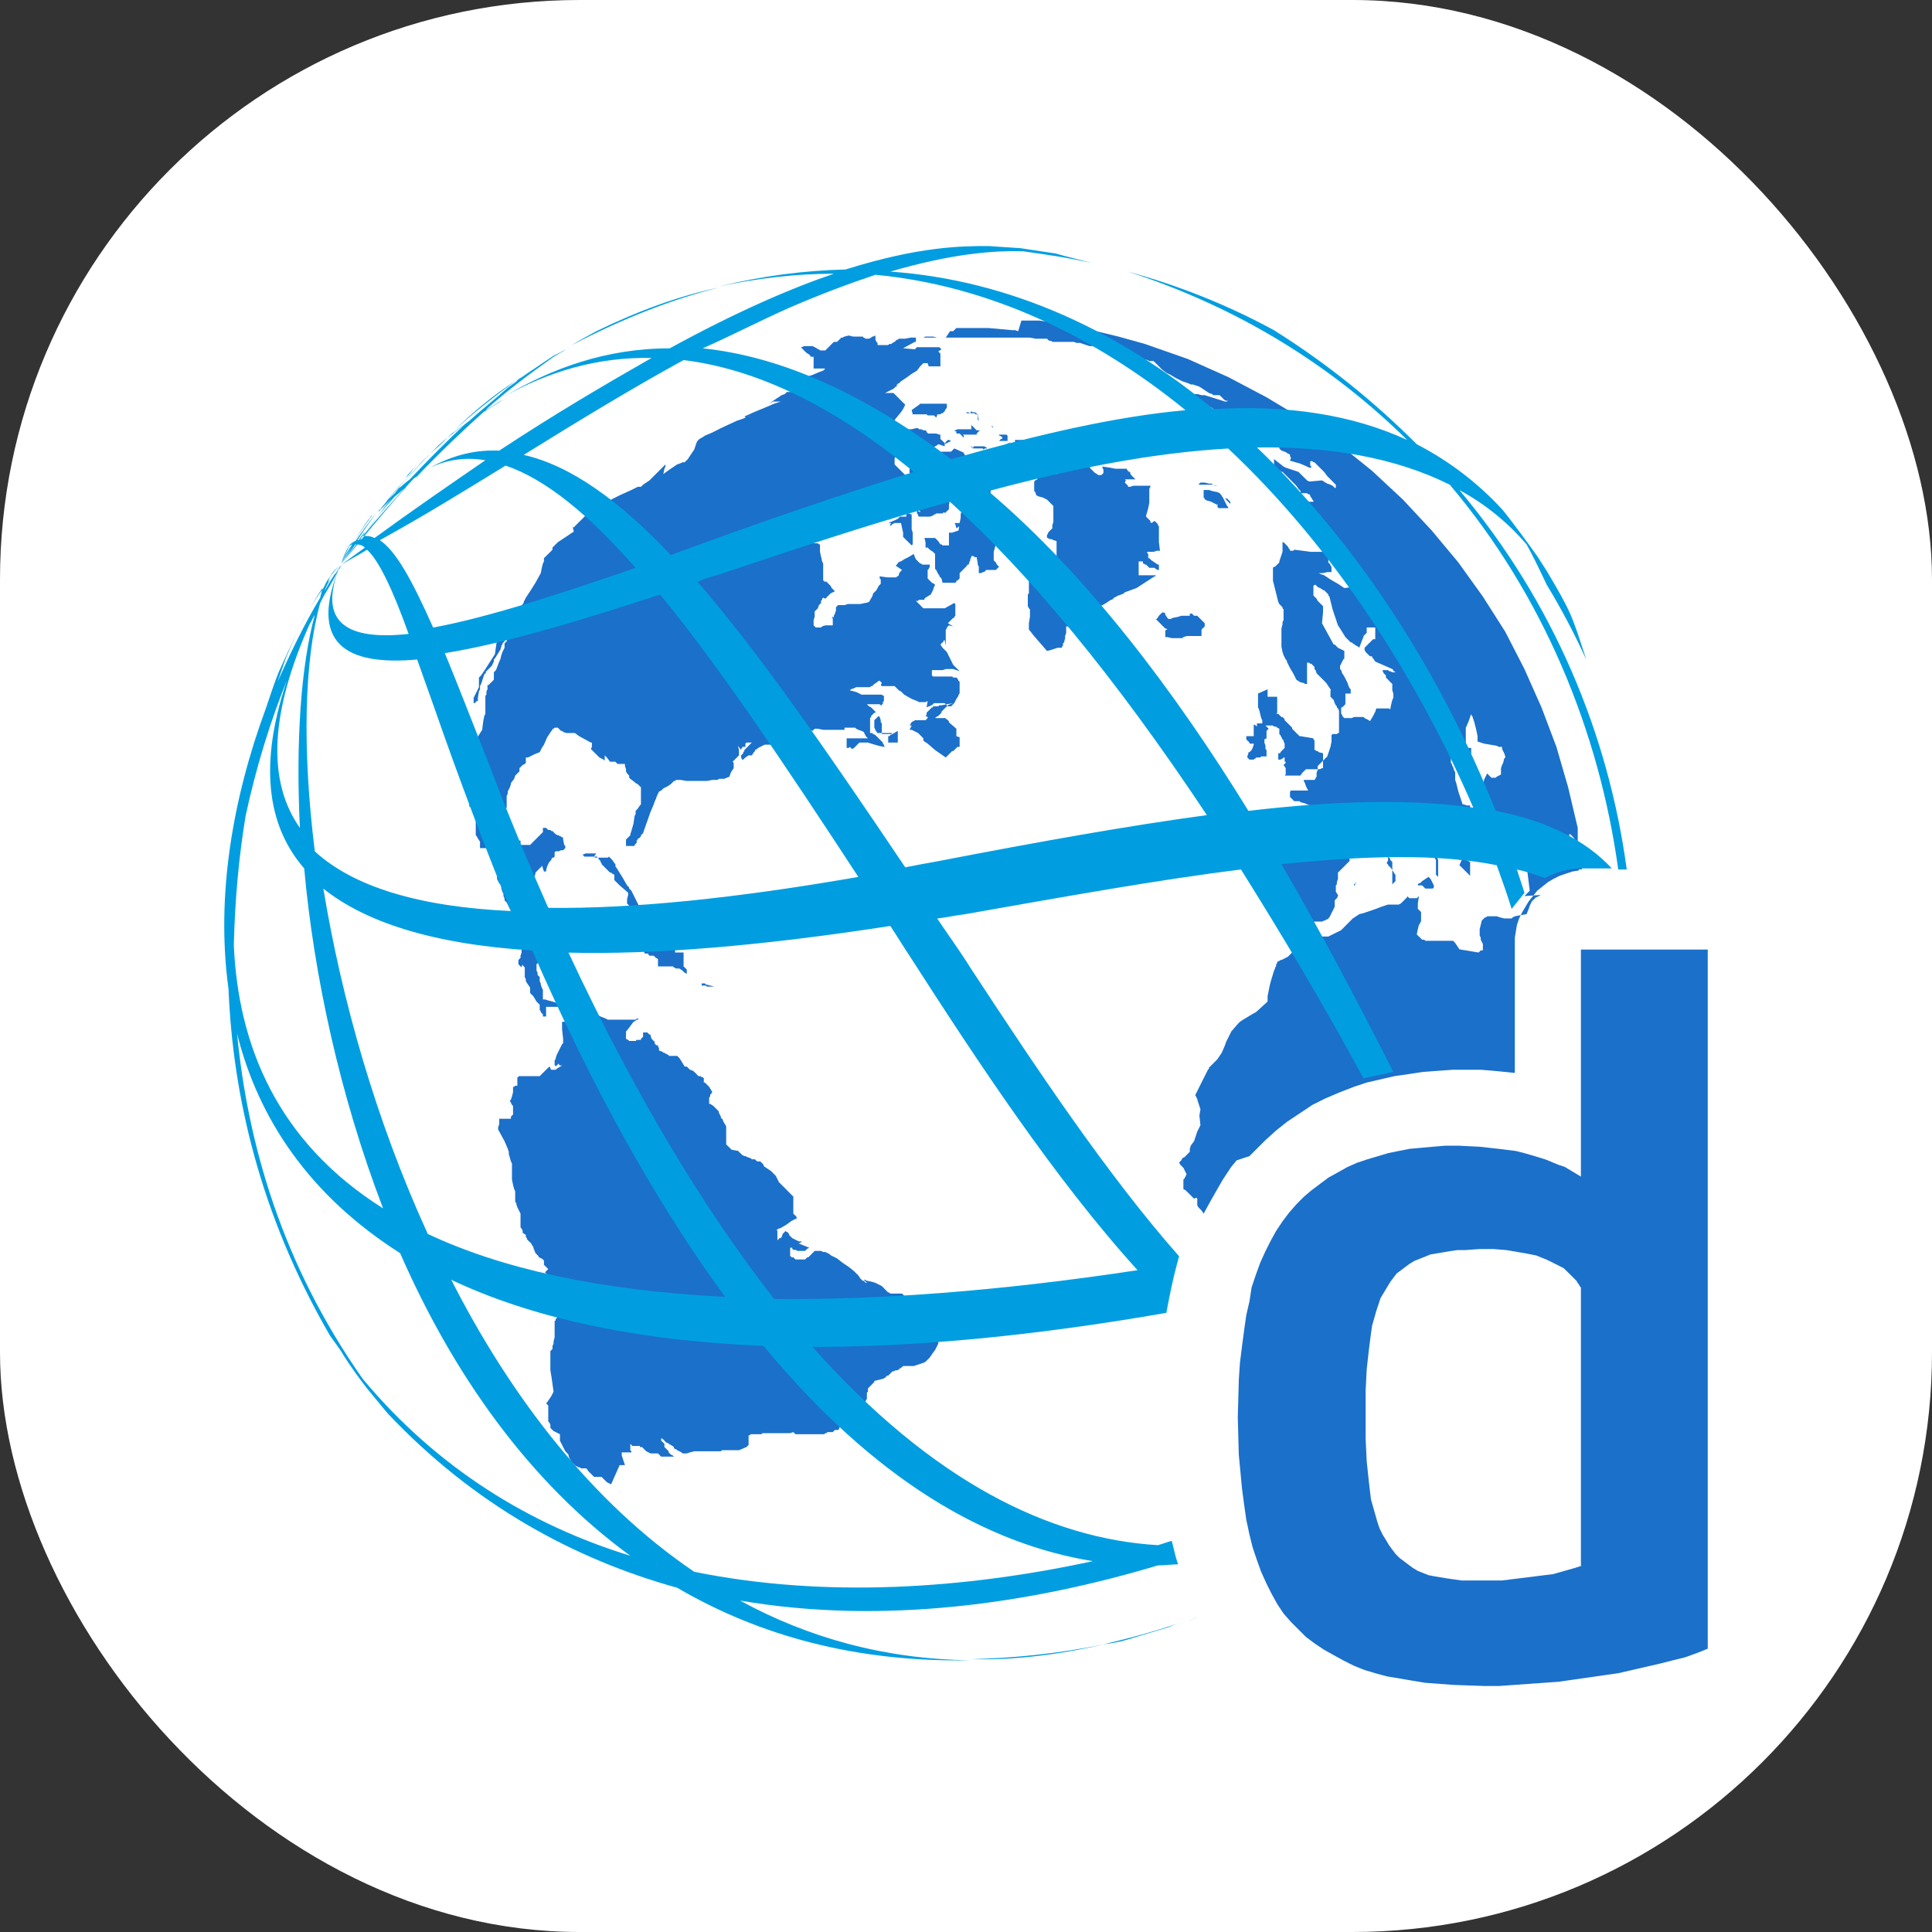 <svg width="40" height="40" viewBox="0 0 40 40" fill="none" xmlns="http://www.w3.org/2000/svg">
<rect x="0" y="0" width="40" height="40" fill="#333333" stroke="none"/>
<rect width="40" height="40" rx="12" fill="white"/>
<path d="M12.057 17.691L12.079 17.713L12.101 17.735H12.123H12.145H12.167H12.189H12.211H12.233H12.255H12.277H12.299H12.321H12.344H12.366V17.757H12.388V17.779L12.41 17.802L12.432 17.824V17.846L12.454 17.868V17.89L12.476 17.912L12.498 17.934L12.52 17.956L12.564 18L12.586 18.022L12.608 18.044L12.63 18.066H12.652L12.675 18.088L12.719 18.11V18.133V18.154V18.177V18.199V18.221L12.741 18.243L12.763 18.265L12.785 18.287L12.829 18.331L12.983 18.463L13.005 18.485V18.508V18.53L12.983 18.618V18.64V18.662V18.684V18.706L13.005 18.728L13.027 18.75L13.05 18.794L13.072 18.838L13.094 18.861L13.116 18.883H13.138H13.116H13.094H13.027H13.005H12.983H12.939L12.895 18.905L12.873 18.927H12.895H12.917H12.939H12.961L13.005 18.949H13.027H13.072H13.094H13.116H13.138L13.16 18.971L13.204 18.993L13.248 19.015L13.358 19.081L13.403 19.103L13.447 19.125V19.103V19.081V19.059V19.037L13.425 19.015V18.993L13.403 18.971L13.38 18.949L13.358 18.927V18.993L13.336 18.971V18.949V18.927L13.314 18.905L13.292 18.883L13.27 18.861L13.248 18.817V18.794L13.16 18.618L13.094 18.485L13.072 18.441L13.05 18.419L13.027 18.397V18.375L12.983 18.331L12.895 18.177L12.785 18L12.741 17.934V17.89L12.719 17.868L12.675 17.802L12.652 17.779L12.63 17.757L12.608 17.735L12.586 17.757H12.564H12.542H12.52H12.498H12.476H12.454H12.432H12.41H12.388H12.366H12.344H12.321L12.299 17.735L12.344 17.669H12.321H12.299H12.277H12.255H12.211H12.167H12.123L12.079 17.691H12.057ZM12.63 19.147L12.675 19.192V19.214V19.258V19.28L12.697 19.302L12.741 19.324L12.785 19.346L12.807 19.368H12.829H12.851L12.829 19.324V19.302V19.28L12.807 19.258V19.236V19.214L12.785 19.192V19.169V19.147H12.763V19.214L12.697 19.169L12.675 19.147H12.652H12.63ZM13.535 19.699L13.469 19.677L13.425 19.655L13.403 19.633L13.38 19.611H13.358H13.336H13.314L13.336 19.655V19.699V19.721L13.358 19.743H13.38H13.403H13.425V19.765L13.447 19.787H13.469H13.491H13.513H13.535L13.557 19.809L13.579 19.831L13.623 19.854V19.876V19.898V19.92V19.942V19.964V19.986V20.008H13.645H13.667H13.689H13.734H13.756H13.778H13.8H13.822H13.91H13.932L13.954 20.03L13.998 20.052H14.02H14.043H14.065L14.131 20.096L14.153 20.118L14.175 20.14L14.219 20.162V20.14V20.118V20.096V20.074L14.153 20.008V19.986V19.876V19.831V19.809V19.787V19.765V19.743V19.721H14.131H14.109H14.087H14.065H14.043H14.02H13.998H13.976V19.655L13.954 19.633L13.932 19.611L13.91 19.589V19.589H13.888H13.866L13.844 19.567H13.822H13.8L13.756 19.545H13.734L13.711 19.523H13.689L13.667 19.5L13.689 19.456L13.667 19.434L13.645 19.412H13.601V19.434V19.456V19.478V19.5V19.523V19.545V19.567V19.589V19.633V19.655V19.655V19.677L13.535 19.699ZM14.616 20.383L14.594 20.361H14.572H14.55H14.528V20.383V20.405H14.55H14.572H14.594H14.616L14.638 20.427H14.66H14.682H14.704H14.726H14.749H14.771H14.793L14.616 20.383ZM18.367 15.374H18.411H18.433H18.455H18.5H18.544V15.374H18.566H18.588V15.352V15.33V15.308V15.286V15.22V15.176V15.154V15.132L18.477 15.198L18.433 15.22L18.411 15.242H18.389V15.264V15.286V15.308V15.33V15.352V15.374H18.367ZM18.125 14.889L18.102 14.911V14.933V14.955V14.977V14.999V15.021V15.043V15.066L18.125 15.11V15.132H18.146V15.154L18.169 15.176H18.191H18.213H18.235H18.257H18.279H18.301H18.323H18.345H18.367H18.389H18.411H18.433H18.455H18.477L18.455 15.198H18.433H18.411H18.389H18.367H18.345H18.323H18.301H18.279H18.257V15.176V15.154V15.021V14.977L18.235 14.955V14.911L18.213 14.845L18.191 14.823L18.125 14.889ZM19.735 14.558L19.603 14.58L19.492 14.602H19.448L19.426 14.624H19.404H19.382H19.36H19.338H19.316V14.646H19.294L19.272 14.668L19.25 14.69L19.228 14.712L19.206 14.735L19.184 14.757V14.779V14.801L19.162 14.823L19.206 14.845V14.867L19.184 14.889L19.162 14.911H19.139H19.117H19.095H19.073H19.051H19.029H19.007H18.985V14.911H18.963H18.941L18.919 14.933H18.897L18.875 14.955L18.853 14.977V14.999L18.831 15.021H18.875L18.853 15.066L18.831 15.11H18.853H18.875L18.919 15.132L18.963 15.154L19.007 15.176L19.029 15.198L19.051 15.22L19.073 15.242L19.095 15.264L19.117 15.286V15.308V15.33L19.139 15.352L19.206 15.396L19.36 15.529L19.581 15.683L19.603 15.661L19.625 15.639L19.647 15.617L19.669 15.595L19.691 15.573L19.713 15.551H19.735L19.757 15.529L19.779 15.507L19.801 15.485L19.823 15.463H19.846H19.868V15.441V15.418V15.396V15.374V15.352V15.33V15.308V15.286V15.264L19.801 15.242V15.22V15.198V15.176V15.154V15.11V15.088L19.647 14.955V14.933L19.625 14.911L19.603 14.889H19.581V14.867H19.559H19.537H19.515H19.492H19.47H19.448H19.426H19.36L19.382 14.845L19.426 14.823L19.448 14.801L19.47 14.779L19.492 14.757V14.735L19.515 14.712L19.537 14.69L19.559 14.668L19.581 14.646L19.603 14.624L19.625 14.602L19.669 14.58L19.735 14.558ZM18.698 11.028V11.072V11.094V11.116L18.72 11.138L18.742 11.16L18.764 11.182L18.786 11.204L18.808 11.226L18.831 11.248L18.853 11.27L18.875 11.292L18.897 11.27V11.248V11.226V11.204V11.182V11.16V11.138V11.116V11.072V11.028L18.875 10.961V10.939V10.917V10.895V10.873V10.851V10.785V10.652L18.808 10.63H18.786L18.764 10.652V10.675V10.697H18.742H18.72H18.698H18.676H18.654H18.632L18.61 10.719L18.588 10.741L18.544 10.763L18.389 10.829H18.411H18.433H18.455H18.477H18.5H18.477H18.455L18.433 10.851V10.873V10.895L18.455 10.873L18.477 10.851L18.522 10.829H18.544H18.566H18.588H18.61H18.632H18.654L18.698 11.028ZM19.603 10.123V10.145H19.625L19.647 10.167L19.691 10.189H19.713H19.735V10.211H19.757L19.779 10.233L19.801 10.255L19.823 10.277L19.846 10.3L19.868 10.322H19.89H19.912H19.934V10.344L19.956 10.388L19.89 10.652V10.675V10.697V10.719L19.868 10.829L19.846 10.983L19.713 11.028H19.691H19.647H19.581H19.559H19.537H19.647V11.05V11.072V11.094V11.27V11.292H19.625H19.603H19.581H19.559H19.537H19.515L19.492 11.27H19.47L19.426 11.204L19.382 11.16L19.36 11.138H19.338H19.316H19.294H19.272H19.206H19.184H19.162H19.139L19.162 11.226V11.248V11.27V11.292V11.315V11.336H19.184H19.206L19.228 11.359L19.25 11.381L19.316 11.425L19.36 11.469V11.491V11.513V11.535V11.557V11.579V11.668V11.734V11.756V11.778L19.382 11.8L19.404 11.844L19.426 11.888L19.448 11.91V11.932L19.47 11.954L19.492 11.976L19.515 12.065H19.537H19.559H19.581H19.603H19.625H19.647H19.669H19.691H19.713H19.735H19.757H19.779L19.801 12.043V12.021H19.823L19.846 11.998L19.868 11.976V11.954V11.932V11.91V11.888V11.866L19.89 11.844L19.912 11.822L19.934 11.8L19.956 11.778L19.978 11.756L20 11.734L20.022 11.712V11.69V11.668L19.978 11.601L19.934 11.557L20.044 11.712V11.69L20.066 11.668V11.645L20.088 11.601V11.579L20.11 11.535V11.513V11.491V11.513H20.132H20.154L20.177 11.535H20.199H20.221L20.243 11.668V11.69L20.265 11.734V11.8V11.822V11.844V11.866H20.287H20.309L20.353 11.844H20.375L20.397 11.822L20.419 11.8H20.441H20.529H20.552H20.574H20.596H20.618L20.64 11.778L20.662 11.756L20.684 11.734L20.64 11.69L20.618 11.645L20.596 11.623L20.574 11.601V11.579V11.557V11.535V11.513V11.491V11.469V11.447V11.425L20.618 11.27L20.64 11.16L20.662 11.116L20.684 11.072V11.05V11.028V11.005V10.983V10.961V10.939V10.917V10.895V10.873L20.662 10.807V10.719V10.697V10.675V10.652V10.63V10.608V10.586L20.64 10.564L20.618 10.542L20.596 10.52L20.529 10.454L20.508 10.432L20.485 10.41L20.463 10.388V10.366L20.441 10.344L20.419 10.322L20.397 10.3L20.375 10.277L20.353 10.255V10.233H20.331V10.211V10.189V10.167V10.145L20.353 10.123L20.375 10.101L20.397 10.079L20.419 10.057L20.441 10.035L20.309 9.88H20.287H20.265H20.243H20.221L20.199 9.858H20.177L20.154 9.836L20.088 9.814L20.066 9.792L20.044 9.77L19.912 9.814H19.89H19.868H19.846H19.823H19.801H19.779H19.757H19.735H19.713H19.691H19.669H19.647H19.625V9.836L19.603 9.858L19.647 9.946L19.625 9.969L19.603 9.991L19.581 10.013V10.035H19.559V10.057V10.123H19.603ZM19.801 10.939L19.89 10.873V10.829H19.868H19.846H19.823H19.801H19.779L19.757 10.851H19.735H19.713H19.691H19.713H19.735H19.757H19.779L19.801 10.939ZM20.419 10.189L20.441 10.211H20.463L20.485 10.233H20.508V10.211V10.167V10.145V10.123V10.101H20.485L20.529 10.079L20.508 10.057H20.485V10.079L20.463 10.101L20.441 10.123V10.145L20.419 10.189ZM18.72 9.351V9.329H18.698H18.676H18.654L18.632 9.307L18.61 9.284H18.588V9.262L18.566 9.24H18.544L18.522 9.218L18.477 9.196L18.522 9.152L18.544 9.108L18.566 9.064L18.61 9.02L18.632 8.998H18.654H18.676L18.698 8.976L18.72 8.954L18.742 8.931L18.764 8.909L18.786 8.887H18.808H18.831H18.853H18.875L18.963 8.865H18.985H19.007L19.029 8.887H19.073L19.117 8.909H19.139H19.162L19.184 8.931V8.954H19.206V8.976H19.228H19.25H19.272H19.294H19.316H19.338H19.382L19.448 8.998H19.47V9.02V9.042V9.064V9.086L19.492 9.108L19.515 9.13L19.537 9.152L19.559 9.174V9.196V9.218V9.24L19.426 9.196L19.404 9.218L19.36 9.24L19.338 9.262H19.316L19.294 9.284H19.272H19.25H19.206H19.184H19.162H19.139H19.117V9.307V9.329L19.095 9.351V9.373L19.073 9.395L19.051 9.417H19.029H19.007H18.985H18.963L18.941 9.439V9.461V9.483H18.919H18.897H18.875H18.853L18.831 9.461H18.808V9.439H18.786L18.764 9.417V9.395H18.742V9.373V9.351H18.72ZM19.051 9.726L19.073 9.704H19.051H19.029H19.007H18.985H18.963H18.941H18.919H18.897H18.875H18.853H18.831V9.726V9.748V9.77V9.792H18.853L18.875 9.814L18.897 9.836H18.919L18.941 9.858H18.963V9.836L18.985 9.792L19.007 9.77L19.051 9.726ZM22.582 9.66L22.074 9.682H22.052H22.03L22.052 9.704L22.074 9.726L21.875 9.814H21.853H21.831H21.809L21.765 9.792H21.699L21.633 9.814H21.611H21.589H21.567H21.544H21.522L21.5 9.836L21.478 9.858V9.88V9.902V9.924L21.434 9.946L21.412 9.969V9.991V10.013V10.035V10.057V10.079V10.101V10.123V10.145V10.167L21.434 10.189L21.456 10.255L21.5 10.277L21.589 10.3L21.633 10.322L21.677 10.344L21.699 10.366L21.721 10.388L21.743 10.41L21.765 10.432L21.787 10.454L21.809 10.476V10.498V10.52V10.542V10.564V10.586V10.63V10.719V10.763V10.807L21.787 10.873V10.917V10.829V10.873V10.939L21.765 10.961L21.743 10.983L21.721 11.005L21.699 11.028V11.05L21.677 11.072V11.094V11.116V11.138H21.699L21.721 11.16H21.743H21.765L21.809 11.182L21.875 11.204V11.226V11.27V11.315V11.403V11.469V11.535L21.853 11.601V11.623L21.831 11.645L21.721 11.668L21.633 11.69H21.589H21.567H21.544H21.522L21.5 11.712H21.478V11.734L21.456 11.756L21.434 11.778L21.412 11.8L21.368 11.866L21.302 11.976V11.998V12.043V12.109V12.153V12.197V12.219V12.241V12.263V12.285L21.28 12.307V12.329V12.351V12.374V12.396V12.418V12.44V12.462V12.484V12.506V12.528V12.55L21.302 12.594L21.324 12.616V12.638V12.66V12.682V12.704V12.727V12.771L21.302 12.903V12.925V12.947V12.969V12.991V13.013V13.036L21.324 13.058L21.39 13.146L21.677 13.477L21.765 13.455L21.831 13.433L21.898 13.411H21.92H21.942H21.964H21.986V13.389L22.008 13.367V13.344V13.322L22.03 13.3L22.052 13.212V13.168L22.074 13.102V13.08V13.058V13.036V13.036V13.013V12.991V12.969H22.096H22.118L22.162 12.947L22.206 12.925L22.251 12.903L22.317 12.881L22.361 12.859L22.383 12.837L22.405 12.815L22.427 12.793L22.449 12.771L22.471 12.749L22.493 12.727L22.515 12.704L22.537 12.682L22.559 12.66H22.582L22.604 12.638H22.626L22.648 12.616L22.67 12.594L22.692 12.572H22.714H22.736H22.758L22.78 12.55L22.824 12.528L22.868 12.506L22.935 12.462L23.001 12.418H23.023L23.045 12.396L23.067 12.374L23.155 12.329L23.221 12.307L23.266 12.285L23.288 12.263L23.53 12.175L23.905 11.932H23.927V11.91H23.905H23.883H23.861H23.839H23.817H23.773H23.729H23.685H23.663H23.641H23.619H23.596H23.575V11.888V11.866V11.822V11.778V11.712V11.69V11.668V11.645V11.623H23.596H23.619H23.641H23.663V11.645V11.668H23.685L23.707 11.69H23.729L23.751 11.712L23.773 11.734L23.795 11.756H23.817H23.839H23.861H23.883H23.905L23.927 11.778L23.972 11.8H23.994V11.778V11.756V11.734V11.712V11.69V11.668V11.645V11.623V11.712V11.69H23.972L23.839 11.601L23.817 11.579L23.795 11.557H23.773V11.535V11.513V11.491V11.469L23.751 11.447V11.425H23.773H23.795H23.817H23.861H23.883L23.95 11.403H23.994H24.016L23.994 11.226V11.182V11.138V11.116V11.094V11.072V11.05V11.028V11.005V10.983V10.961V10.939V10.917V10.895L23.972 10.873V10.851L23.95 10.829L23.927 10.807L23.905 10.785L23.839 10.829L23.817 10.807V10.785L23.795 10.763L23.773 10.741L23.751 10.719L23.729 10.697V10.675L23.773 10.52L23.795 10.41V10.366V10.344V10.322V10.3V10.277V10.255V10.233V10.211V10.189V10.167V10.123L23.817 10.079V10.057H23.795H23.773H23.751H23.707H23.641H23.552H23.464L23.398 10.079H23.376H23.354V10.057L23.332 10.035L23.31 10.013L23.288 9.991L23.31 9.946L23.288 9.924H23.266H23.288H23.31H23.354H23.398H23.53H23.508L23.486 9.902L23.464 9.88L23.442 9.858L23.42 9.836L23.398 9.792V9.77H23.376L23.354 9.748L23.332 9.726V9.704H23.31H23.288H23.266H23.244H23.221H23.199H23.155H23.089L22.979 9.682L22.824 9.66V9.682L22.846 9.726V9.748V9.792L22.824 9.814L22.802 9.836V9.858V9.836H22.736L22.714 9.814L22.67 9.792L22.648 9.77L22.604 9.726L22.582 9.704L22.559 9.682L22.582 9.66ZM21.611 9.152L21.589 9.196L21.567 9.218L21.544 9.24L21.522 9.262L21.5 9.284L21.478 9.307L21.456 9.329L21.434 9.351H21.412H21.39V9.373V9.395V9.417V9.439V9.461V9.483L21.081 9.505H20.971H20.927H20.905H20.883H20.86H20.838H20.816H20.794H20.772H20.75H20.728H20.706V9.527L20.728 9.549L20.75 9.571L20.772 9.593L20.794 9.615L20.816 9.638L20.86 9.66L20.883 9.682H20.905H20.927H20.971H20.993V9.66L21.015 9.638H21.037L21.059 9.615H21.081V9.638V9.66L21.103 9.682V9.704V9.726L21.125 9.748H21.147H21.169H21.192H21.213H21.258H21.302H21.346H21.39H21.412H21.434H21.456H21.478H21.5L21.544 9.726L21.655 9.704L21.787 9.682L21.831 9.66H21.853H21.875H21.898H21.964L22.14 9.615L22.361 9.571L22.295 9.483L22.251 9.461L22.229 9.439V9.417H22.206V9.395V9.373V9.351V9.329L22.184 9.307L22.162 9.284H22.14H22.118L22.074 9.262H22.052L22.03 9.24L21.92 9.218H21.875H21.853L21.809 9.196L21.787 9.174H21.765H21.743H21.721H21.699H21.677H21.611V9.152ZM20.772 9.902L20.86 9.858H20.838L20.816 9.836H20.794L20.772 9.814H20.75L20.728 9.792L20.706 9.77L20.64 9.726H20.618H20.596H20.574V9.704V9.682V9.66H20.596H20.618H20.64H20.662V9.439L20.574 9.373H20.552H20.529V9.395L20.508 9.417L20.485 9.439L20.463 9.461V9.483V9.505L20.441 9.527L20.309 9.505L20.287 9.527L20.265 9.549H20.287V9.571H20.309H20.331L20.353 9.593H20.375H20.397H20.419L20.441 9.615L20.508 9.682L20.64 9.836H20.662H20.684H20.706H20.728H20.75H20.772H20.794L20.772 9.902ZM19.515 9.615L19.537 9.593L19.559 9.571L19.581 9.549L19.603 9.527H19.625H19.647H19.669H19.691H19.713H19.735H19.757H19.779H19.801H19.823L19.868 9.505L19.912 9.483L19.978 9.461L20 9.439L19.978 9.417L19.956 9.395V9.373L19.757 9.284L19.735 9.307L19.713 9.329L19.691 9.351H19.669H19.647H19.625H19.603H19.581H19.559H19.537H19.515H19.492L19.47 9.373L19.448 9.395L19.426 9.417L19.404 9.439L19.426 9.483L19.36 9.527L19.338 9.549L19.316 9.571H19.338H19.36H19.382H19.426H19.448H19.515V9.615ZM20.816 9.262L20.883 9.196L20.905 9.174L20.927 9.152L20.883 9.174L20.838 9.196L20.794 9.218L20.772 9.24H20.75L20.728 9.262H20.816ZM18.897 8.578H18.919H18.941H18.963H18.985V8.578H19.007H19.029H19.051H19.073H19.095H19.117H19.139H19.162H19.184L19.206 8.6H19.228H19.25H19.272H19.294H19.316H19.338L19.36 8.623L19.382 8.645L19.404 8.6V8.578H19.426H19.448H19.47L19.492 8.556H19.515L19.537 8.534L19.559 8.512L19.581 8.468L19.603 8.446V8.424V8.402V8.38V8.358H19.581H19.559H19.537H19.515H19.492H19.47H19.448H19.426H19.404H19.382H19.36H19.338H19.316H19.294H19.272H19.25H19.228H19.206H19.184H19.162H19.206H19.184H19.162H19.139H19.117H19.095H19.073H19.051L19.029 8.38L18.875 8.49L18.897 8.578ZM20.177 9.439L20.353 9.395H20.331H20.309H20.287H20.265L20.243 9.417L20.221 9.439H20.177ZM20.552 8.865V8.843V8.821H20.529H20.463H20.441H20.419H20.441H20.463H20.485H20.508H20.529L20.552 8.865ZM20.728 9.086L20.706 9.108L20.684 9.13H20.706H20.728H20.75H20.772H20.794H20.816H20.838H20.86V9.064V9.042V9.02L20.838 8.998H20.816H20.794H20.772H20.75H20.728H20.706H20.684V9.02H20.706L20.728 9.042H20.75V9.064V9.086H20.728ZM20.353 9.307L20.397 9.284H20.419H20.441L20.419 9.262L20.375 9.24H20.353H20.309H20.287H20.243H20.199H20.154V9.262L20.132 9.284L20.088 9.218L20.11 9.24L20.132 9.262L20.154 9.284H20.177H20.199H20.221H20.243H20.265H20.287H20.309V9.284H20.353V9.307ZM20.265 8.711H20.309H20.287H20.265L20.243 8.689V8.623V8.6L20.221 8.578V8.556L20.177 8.534H20.132L20.11 8.512L20.088 8.556L20.044 8.534H20.022L20 8.556H20.022H20.044H20.066H20.088H20.11H20.132H20.154H20.177L20.199 8.578H20.221H20.243L20.265 8.711ZM20.11 8.799L20.132 8.821L20.154 8.843L20.177 8.865L20.199 8.887L20.221 8.909H20.243H20.265H20.287L20.265 8.931L20.243 8.954L20.221 8.976V8.998H20.199H20.177H20.154H20.088H20.066H20.044H20.022H20H19.978H19.956H19.934L19.956 9.02V9.064L19.934 9.042L19.912 9.02L19.89 8.998L19.868 8.976H19.846H19.823H19.801V8.954V8.931H19.779L19.757 8.909H19.735H19.757H19.779L19.823 8.887H19.846H19.868H19.89H19.912H19.934H19.956H19.978H20H20.022H20.044H20.066H20.088H20.11V8.909V8.799ZM20.971 9.373H20.993H21.037H21.125H21.169L21.213 9.395H21.236H21.258H21.28V9.417V9.395V9.373V9.351V9.329L21.302 9.307L21.324 9.284H21.346H21.368L21.39 9.262L21.412 9.24L21.434 9.218L21.456 9.152L21.478 9.13H21.434H21.39L21.324 9.108H21.302H21.28H21.258H21.236H21.213H21.192H21.169H21.147H21.125H21.103H21.081H21.059H21.037H21.015V9.13V9.284L20.993 9.307H20.971L20.949 9.329L20.927 9.351H20.949H20.971V9.373ZM24.148 13.036L24.126 13.058V13.08V13.102V13.124V13.146V13.168V13.19H24.148H24.17L24.259 13.212H24.28H24.303H24.325H24.347H24.391H24.435H24.457H24.479L24.501 13.19L24.567 13.168H24.589H24.611H24.634H24.656H24.678H24.7H24.722V13.168H24.744H24.766H24.788H24.81H24.832H24.854H24.876V13.146V13.124V13.102V13.08V13.058V13.036L24.898 13.013L24.92 12.991L24.942 12.969V12.947V12.925V12.903L24.92 12.881L24.898 12.859L24.876 12.837L24.788 12.749H24.722L24.7 12.727L24.678 12.704H24.656H24.634V12.727V12.749H24.589H24.545H24.501H24.457L24.391 12.771L24.28 12.793L24.236 12.815H24.214H24.192L24.17 12.793L24.126 12.727V12.704L24.104 12.682H24.082H24.06L24.038 12.704L24.016 12.727L23.994 12.749L23.95 12.815H23.905H23.927L23.95 12.837L23.972 12.859L23.994 12.881L24.016 12.903L24.038 12.925L24.06 12.947L24.082 12.969L24.104 12.991L24.126 13.013H24.148L24.17 13.036H24.148ZM25.207 10.432V10.454V10.476V10.498L25.229 10.52H25.251H25.273H25.296H25.318H25.34H25.362H25.384H25.406H25.428V10.498L25.406 10.476L25.384 10.432L25.362 10.388L25.318 10.3L25.273 10.233L25.251 10.211L25.207 10.189L25.097 10.167L25.031 10.145H24.965H24.942H24.92V10.167V10.189V10.211V10.233V10.255V10.277V10.3L24.942 10.322V10.344H24.965L24.987 10.366H25.009L25.075 10.388L25.119 10.41L25.163 10.432L25.207 10.454H25.229H25.251H25.163H25.185L25.207 10.432ZM25.428 10.344L25.406 10.322H25.384H25.362H25.34H25.362L25.384 10.344L25.472 10.432V10.388L25.45 10.366L25.428 10.344ZM25.097 10.035V10.013H25.075H25.053H25.031L24.942 9.991H24.92H24.898H24.876H24.854L24.832 10.013L24.81 10.035H24.832H24.854H24.942H24.987H25.031H25.075H25.119L25.163 10.057H25.185H25.207L25.097 10.035ZM28.671 17.471V17.426V17.404V17.382V17.36V17.382V17.404V17.426V17.448L28.649 17.493V17.515V17.537L28.671 17.559L28.694 17.581L28.716 17.625L28.738 17.669V17.691V17.669V17.691V17.713V17.735V17.757V17.779V17.802V17.824L28.716 17.846V17.868V17.89H28.738V17.912L28.76 17.934L28.782 17.956L28.804 17.978L28.826 18.022V18.044V18.066V18.088V18.11V18.177V18.221V18.265V18.287V18.309L28.848 18.287L28.87 18.265L28.892 18.243V18.221V18.199V18.177V18.154V18.133V18.11L28.87 18.088L28.848 18.044L28.826 18.022V18V17.978V17.956V17.934V17.912V17.89V17.868V17.846V17.89V17.868V17.846L28.804 17.824L28.782 17.802V17.779L28.76 17.757L28.738 17.735V17.713L28.716 17.691V17.669V17.647V17.625V17.603V17.581V17.559V17.537V17.515V17.493V17.471V17.448V17.426V17.404L28.671 17.471ZM29.576 18.154L29.444 18.243L29.422 18.265L29.4 18.287H29.378L29.355 18.309V18.331H29.378H29.4H29.422H29.444L29.466 18.353L29.488 18.375L29.51 18.397H29.532H29.554H29.576H29.598H29.62H29.642H29.664L29.686 18.375V18.353V18.331V18.309V18.331L29.642 18.243L29.62 18.199L29.576 18.154ZM28.076 18.287V18.265L28.054 18.287L28.032 18.309V18.331H28.054V18.309V18.287H28.076ZM26.222 15.286V15.264V15.242V15.22V15.198V15.176V15.154V15.132L26.244 15.11L26.266 15.088L26.244 15.066L26.222 15.043L26.2 15.021H26.178L26.156 14.999L26.134 14.977H26.112H26.09H26.068H26.046H26.024V14.999V15.021V15.043L26.002 15.021L25.957 14.999V15.021V15.066V15.154V15.198V15.22V15.242H25.935H25.913H25.891H25.869H25.847H25.825H25.803V15.264V15.286V15.308L25.825 15.33L25.847 15.352L25.869 15.374V15.396H25.891H25.913H25.957V15.418L25.935 15.485L25.913 15.529L25.891 15.551L25.869 15.573H25.847V15.595L25.825 15.661V15.683L25.847 15.705L25.869 15.727H25.891H25.913H25.935H25.957L25.98 15.705H26.002V15.683H26.024H26.046H26.068H26.09L26.112 15.661H26.134H26.156H26.178H26.2H26.222V15.639V15.617V15.595V15.573V15.551V15.529L26.2 15.507V15.485V15.463V15.441L26.178 15.374V15.308L26.222 15.286ZM26.244 14.271L26.046 14.359V14.448V14.536V14.58V14.602V14.624V14.646L26.068 14.69L26.09 14.779L26.112 14.867L26.134 14.911V14.933V14.955V14.977V14.999V15.021H26.156H26.178H26.266H26.311H26.333H26.355L26.377 15.043H26.399H26.421L26.443 15.066L26.487 15.088V15.11V15.132V15.154V15.176V15.198L26.509 15.22L26.531 15.264L26.553 15.308L26.575 15.33V15.352L26.597 15.396V15.418V15.441V15.463V15.463V15.485L26.575 15.507L26.553 15.529L26.531 15.551L26.509 15.573V15.595H26.487H26.465V15.617V15.639V15.683V15.705V15.727H26.487H26.509L26.553 15.705L26.575 15.683H26.597V15.705V15.727V15.749V15.771H26.619V15.794L26.597 15.816L26.575 15.838L26.619 15.904V15.926V15.948V15.992V16.014V16.036L26.597 16.058H26.619H26.642H26.663H26.708H26.73H26.752H26.774H26.796H26.818H26.84H26.862H26.884H26.906H26.928V16.036H26.95V16.014L26.972 15.992L26.994 15.97L27.017 15.948L27.039 15.926H27.061H27.083H27.105H27.127H27.149H27.171H27.193H27.215H27.237H27.259H27.281H27.303H27.326L27.37 15.904H27.392V15.86V15.816V15.771V15.727V15.595L27.303 15.573L27.281 15.551H27.259L27.237 15.529H27.215V15.507V15.485V15.463V15.441V15.418V15.396V15.374V15.352V15.33L27.193 15.308V15.286L26.928 15.242H26.906L26.884 15.22L26.862 15.198L26.84 15.176L26.818 15.154L26.796 15.132L26.774 15.11L26.752 15.088V15.066L26.73 15.043L26.708 15.021L26.686 14.999L26.597 14.911V14.889L26.575 14.867L26.553 14.845H26.531L26.509 14.823L26.487 14.801L26.465 14.779H26.443H26.421L26.399 14.801L26.421 14.779L26.443 14.757V14.735V14.712V14.69V14.668V14.58V14.514V14.492V14.47V14.448V14.426H26.421H26.399H26.377H26.355H26.333H26.311H26.288H26.266V14.426H26.244V14.271ZM27.017 10.344L27.061 10.366L27.105 10.388H27.127H27.149H27.171H27.193V10.366L27.171 10.344L27.149 10.3L27.127 10.277V10.255L27.105 10.233H27.083L27.061 10.211H27.039H27.017H26.994H26.972H26.95H26.928H26.884H26.928H26.906L26.884 10.189L26.862 10.167L26.818 10.145L26.774 10.101L26.663 10.013L26.619 9.991L26.597 9.969L26.575 9.946L26.531 9.924L26.465 9.858L26.311 9.726L26.156 9.593L26.09 9.549L26.068 9.527V9.505L26.046 9.483L26.024 9.461L26.002 9.439H25.98V9.461V9.483V9.505L26.002 9.527L26.068 9.593L26.222 9.748L26.377 9.902L26.443 9.969L26.465 9.991L26.487 10.013L26.553 10.079L26.575 10.101L26.597 10.123L26.619 10.145H26.642H26.663H26.686H26.708H26.73H26.752L26.774 10.167L26.818 10.211L26.84 10.233L26.862 10.277L26.884 10.3L26.906 10.322V10.344L26.928 10.366L26.95 10.388V10.41H26.972L26.994 10.388L27.017 10.366V10.344ZM24.766 8.468H24.81H24.832L24.81 8.446L24.788 8.424L24.722 8.402L24.7 8.38L24.678 8.358H24.656V8.38V8.402V8.424H24.678L24.7 8.446L24.766 8.468ZM24.832 8.512L24.788 8.49L24.766 8.468H24.744H24.722V8.49V8.512V8.534H24.744H24.766H24.788H24.81H24.832H24.854H24.876H24.898H24.92H24.942H24.965L24.942 8.512H24.832ZM24.678 8.556L24.634 8.578L24.589 8.6H24.611H24.634L24.656 8.623H24.678L24.7 8.645H24.744H24.766V8.623H24.744H24.766L24.744 8.6L24.722 8.578L24.678 8.556ZM32.665 18.022V17.934V17.868V17.802V17.735V17.647V17.603V17.581L32.687 17.559L32.753 18H32.731H32.709H32.687L32.665 18.022ZM24.92 25.127L24.876 25.061L24.854 25.039L24.832 25.017L24.81 24.995L24.788 24.951V24.928V24.906V24.884V24.862V24.84V24.818L24.766 24.796L24.722 24.818L24.678 24.774L24.634 24.73L24.545 24.642L24.501 24.619V24.575V24.553V24.531V24.509V24.487V24.465V24.443V24.421L24.523 24.399L24.545 24.355L24.567 24.311L24.501 24.178L24.479 24.156L24.457 24.134L24.435 24.112L24.413 24.068L24.457 24.024L24.479 23.98L24.523 23.958L24.545 23.936L24.567 23.913L24.589 23.891L24.611 23.869L24.634 23.847V23.781L24.656 23.715L24.722 23.627L24.744 23.56L24.766 23.494L24.788 23.428L24.854 23.296L24.832 23.097L24.854 22.965L24.832 22.898L24.81 22.832L24.788 22.766V22.744L24.766 22.722V22.7L24.744 22.678L24.898 22.369L24.987 22.192L25.009 22.148L25.031 22.126V22.104L25.053 22.082L25.075 22.06L25.097 22.038L25.119 22.016L25.141 21.994L25.163 21.972L25.185 21.95L25.207 21.928L25.251 21.861L25.296 21.795L25.362 21.641L25.384 21.575L25.406 21.53L25.428 21.486L25.45 21.442L25.472 21.398L25.494 21.354L25.627 21.2L25.671 21.155L25.737 21.111L25.847 21.045L25.957 20.979L26.002 20.957L26.244 20.736V20.67V20.626L26.266 20.515L26.288 20.405L26.311 20.317L26.377 20.096L26.399 20.052V20.03L26.421 20.008V19.986V19.964L26.443 19.942V19.92L26.465 19.898H26.487L26.509 19.876H26.531L26.575 19.854L26.619 19.831L26.663 19.809L26.686 19.787L26.708 19.765L26.73 19.743L26.752 19.721L26.774 19.699L26.796 19.677L26.818 19.655L26.84 19.633L26.862 19.611V19.589L26.884 19.523L26.906 19.456V19.434L26.928 19.412L26.95 19.39L26.972 19.368L26.994 19.346L27.017 19.324H27.039H27.061H27.083H27.105H27.127H27.149L27.171 19.346L27.193 19.368H27.215H27.237L27.259 19.39H27.281H27.303H27.326H27.37H27.414H27.458H27.502L27.546 19.368L27.59 19.346L27.634 19.324L27.678 19.302L27.723 19.28L27.767 19.258L27.789 19.236L27.811 19.214L27.877 19.147L27.921 19.103L27.965 19.059L28.009 19.015L28.076 18.971L28.142 18.927L28.23 18.905L28.429 18.838L28.605 18.772L28.671 18.75L28.738 18.728H28.76H28.782H28.804H28.826H28.848H28.87H28.892H28.914H28.936H28.958L29.002 18.706L29.024 18.684L29.047 18.662L29.091 18.618L29.113 18.596L29.135 18.574V18.552L29.157 18.574L29.179 18.596H29.201H29.223H29.245H29.267H29.289H29.311H29.333L29.355 18.574L29.378 18.552L29.355 18.706V18.75V18.772V18.794V18.817L29.378 18.838L29.4 18.861L29.422 18.883V18.905V18.927V18.949V18.971V18.993V19.015V19.037V19.059V19.081L29.4 19.103V19.125L29.378 19.147L29.355 19.236L29.333 19.346L29.355 19.368L29.378 19.39L29.4 19.412L29.422 19.434L29.444 19.456H29.466H29.488L29.51 19.478H29.532H29.554H29.598H29.642H29.664H29.885H29.951H30.017H30.039H30.061H30.084L30.106 19.5L30.128 19.523L30.172 19.589L30.216 19.655L30.613 19.721L30.635 19.699L30.657 19.677H30.679H30.701V19.655V19.633V19.611V19.589V19.567V19.545L30.679 19.5L30.657 19.456V19.412L30.635 19.368V19.324V19.302V19.28V19.258V19.236L30.679 19.059L30.701 19.037L30.724 19.015L30.745 18.993H30.768L30.79 18.971H30.812H30.834H30.856H30.878H30.9H30.922H30.944H30.966H30.988L31.054 18.993L31.143 19.015H31.187H31.231H31.253H31.275H31.297L31.319 18.993L31.363 18.971L31.474 18.949L31.606 18.927L31.65 18.817L31.672 18.75L31.694 18.706L31.716 18.662L31.738 18.64L31.761 18.618L31.783 18.596L31.805 18.574H31.827L31.849 18.552H31.871L31.893 18.53L31.562 18.552L31.584 18.53L31.606 18.508L31.65 18.463L31.672 18.441L31.628 18.088L31.606 17.956L31.584 17.868V17.824V17.757L31.562 17.625L31.54 17.559L31.518 17.493V17.471V17.448V17.426L31.496 17.404L31.474 17.382L31.452 17.36V17.338L31.209 17.603L31.165 17.647L31.143 17.669L31.121 17.691L31.099 17.713H31.076L31.054 17.691H31.032H31.01H30.988H30.966H30.944H30.922H30.9H30.878H30.856H30.834H30.812L30.79 17.713L30.745 17.779L30.701 17.735L30.657 17.691L30.591 17.625L30.569 17.603L30.547 17.581L30.525 17.559V17.537V17.515L30.503 17.493V17.471L30.481 17.382L30.459 17.294L30.437 17.228L30.415 17.162L30.392 17.117V17.095L30.415 17.073L30.437 17.051L30.481 16.985L30.503 16.919L30.525 16.853L30.547 16.787L30.569 16.742L30.591 16.698L30.503 16.632H30.525L30.547 16.61L30.591 16.588H30.613H30.635L30.657 16.566H30.679V16.544V16.522V16.5V16.478V16.456V16.411V16.389V16.367V16.323V16.279L30.701 16.235L30.724 16.169V16.147L30.79 16.014L30.812 16.036L30.834 16.058L30.856 16.08L30.878 16.102H30.9H30.922H30.944H30.966L30.988 16.08L31.032 16.058L31.076 16.036V15.97V15.904L31.099 15.838L31.121 15.794L31.143 15.705L31.165 15.683V15.661L31.143 15.595L31.121 15.551L31.099 15.507V15.485V15.463H31.076H31.054H31.032L30.988 15.441L30.856 15.418L30.724 15.396L30.591 15.352V15.242L30.569 15.132L30.547 15.043L30.525 14.955L30.503 14.889L30.481 14.823L30.459 14.801V14.779L30.437 14.845L30.415 14.911L30.37 15.021L30.348 15.066V15.088V15.11V15.132V15.242V15.264V15.286V15.308V15.33V15.352V15.374V15.441V15.463V15.485H30.37H30.392H30.415H30.437H30.459V15.507V15.529V15.551V15.573V15.595V15.617V15.639L30.481 15.661V15.683H30.459L30.437 15.661L30.415 15.639L30.392 15.617L30.37 15.595L30.348 15.573L30.326 15.551L30.304 15.529V15.507V15.485V15.463V15.441V15.418V15.396V15.374V15.352V15.33V15.308H30.282H30.26H30.238H30.216H30.194H30.172H30.15H30.128V15.286L30.106 15.264L30.084 15.242L30.061 15.352L30.039 15.396V15.441V15.463V15.485V15.683V15.705V15.727V15.749V15.771V15.794L30.061 15.816V15.838L30.084 15.882L30.106 15.948L30.128 15.992V16.058V16.102V16.125V16.147V16.125V16.147L30.15 16.213L30.194 16.389L30.282 16.654H30.304L30.37 16.676H30.392H30.415H30.437V16.698V16.72V16.765L30.415 16.875L30.392 16.919V16.941V16.963H30.37H30.348H30.326H30.304H30.459H30.437H30.415H30.392H30.37H30.348V16.985V17.007V17.029V17.051V17.117L30.37 17.228L30.392 17.294V17.316V17.338V17.36V17.382L30.326 17.471H30.348H30.37H30.392H30.415H30.459H30.481H30.503H30.525L30.459 17.669V17.691L30.481 17.713V17.735V17.757V17.779V17.802H30.459H30.437H30.415H30.392H30.37H30.348L30.437 17.846V17.868V17.89V17.912V17.934V17.956V18.044V18.11V18.133V18.154V18.133L30.415 18.11L30.392 18.088L30.326 18.022L30.26 17.956L30.216 17.912L30.282 17.757L30.26 17.779L30.238 17.802H30.216L30.194 17.779L30.172 17.757L30.128 17.691L30.061 17.625L29.951 17.515L29.907 17.471L29.885 17.448L29.863 17.426L29.841 17.404L29.819 17.382L29.797 17.36V17.338L29.775 17.272L29.753 17.228L29.73 17.162L29.62 17.117L29.51 17.073L29.289 16.963L29.201 16.897L29.135 16.853V16.787L29.113 16.765L28.958 16.632L28.914 16.654L28.892 16.676L28.87 16.698L28.848 16.72L28.826 16.742V16.765V16.787V16.809V16.831L28.848 16.875V16.897V16.919V16.941L28.87 16.963L28.892 16.985L28.914 17.007L28.936 17.029L28.98 17.073L29.024 17.095L29.047 17.117L29.069 17.14L29.135 17.206L29.333 17.36L29.444 17.448L29.554 17.515L29.598 17.537L29.642 17.559L29.686 17.581L29.73 17.603H29.775H29.797H29.819H29.841V17.669L29.775 17.625L29.73 17.603L29.709 17.581H29.686H29.664V17.603V17.625L29.686 17.647L29.709 17.691L29.753 17.757L29.775 17.802V17.824V17.846V17.868V17.89V17.912V17.934V17.978V18.022V18.11V18.154L29.753 18.133L29.73 18.11V18.088V18.066V18.044V18.022V18V17.978V17.956V17.934V17.912V17.89V17.868V17.846V17.824V17.802L29.709 17.779V17.757L29.642 17.647L29.488 17.581L29.466 17.559L29.444 17.537L29.422 17.515L29.4 17.493H29.378H29.355H29.333H29.311H29.289H29.267H29.245H29.223H29.201H29.179H29.157L29.135 17.471L29.113 17.448V17.426L28.98 17.382H28.958H28.936L28.914 17.36L28.892 17.338L28.87 17.316L28.848 17.294V17.272V17.25V17.228L28.826 17.184L28.76 17.117L28.694 17.051L28.671 17.029V17.007V16.985H28.649H28.627H28.605H28.583H28.561H28.539H28.517H28.495L28.429 17.095L28.363 17.184L28.34 17.228L28.318 17.272V17.294L28.296 17.316V17.338H28.274V17.36H28.252V17.36H28.23H28.208H28.186H28.164H28.142H28.098H28.076L28.054 17.382L28.032 17.404V17.448H27.987L27.943 17.471H27.899V17.493V17.515L27.921 17.537V17.581V17.625L27.943 17.824L27.723 18.044L27.701 18.066V18.088V18.11V18.133V18.154V18.177V18.199L27.678 18.265V18.309L27.657 18.331V18.353V18.375V18.397V18.331V18.375V18.397V18.419V18.441V18.463L27.701 18.53V18.552L27.678 18.596L27.657 18.618L27.634 18.64V18.662V18.684V18.706V18.728V18.75V18.772L27.612 18.817L27.59 18.861L27.568 18.905L27.546 18.949L27.524 18.993L27.502 19.015L27.48 19.037H27.458L27.436 19.059H27.414L27.37 19.081H27.326H27.281H27.215H27.193H27.149H27.127H27.105H27.083H27.061H27.039V19.103H27.017V19.125V19.147V19.169V19.192H26.994H26.972H26.95L26.928 19.169L26.862 19.103L26.818 19.059L26.796 19.015L26.774 18.993L26.752 18.971L26.73 18.949H26.708V18.949H26.686H26.663H26.642H26.619L26.487 19.037L26.443 19.059H26.421H26.399V18.949V18.861V18.794V18.75V18.728V18.706V18.684H26.377H26.355H26.333V18.662V18.64V18.618V18.596V18.574V18.552V18.53V18.508V18.441V18.287L26.355 18.133V18.044V18.022V18V17.978V17.956L26.333 17.934L26.311 17.912L26.288 17.89V17.868L26.266 17.779V17.757V17.735V17.713L26.288 17.691L26.311 17.669L26.333 17.647L26.355 17.625L26.377 17.603L26.399 17.581H26.421H26.443H26.465H26.487H26.509H26.487H26.509H26.531H26.597H26.642H26.663H26.686H26.708H26.73H26.752H26.774H26.884H26.972L27.127 17.559H27.193H27.237H27.259H27.281H27.303L27.281 17.162L27.259 16.963V16.897V16.875L27.149 16.809L27.127 16.787V16.765V16.742V16.72V16.698V16.676L27.061 16.654L27.017 16.632L26.928 16.61L26.906 16.588H26.884H26.862H26.84H26.818H26.796L26.774 16.566L26.752 16.544L26.73 16.522L26.708 16.5V16.478V16.456V16.433V16.411V16.389L26.73 16.367H26.752H26.774H26.796H26.818H26.84H26.862H26.928H26.994H27.039H27.083L27.039 16.279L27.017 16.213L26.994 16.169V16.147H27.083H27.149H27.215L27.237 16.125V16.102L27.259 16.08V16.058V16.036V16.014V15.992L27.281 15.948V15.926V15.904V15.882V15.86V15.904V15.882V15.86L27.303 15.838L27.348 15.794L27.37 15.771L27.392 15.749L27.414 15.727L27.436 15.705L27.458 15.683L27.48 15.661L27.502 15.595L27.524 15.529L27.546 15.463L27.568 15.352V15.33V15.308V15.286V15.264V15.242V15.22L27.59 15.198H27.612H27.634H27.657H27.678L27.701 15.176H27.723V15.021V14.889V14.823V14.801V14.779V14.757V14.735V14.712L27.701 14.668L27.678 14.624L27.657 14.58L27.634 14.536L27.612 14.492L27.59 14.47L27.568 14.448L27.546 14.426V14.403V14.382V14.359V14.359V14.337V14.315V14.293L27.568 14.271L27.59 14.227L27.657 14.139L27.723 14.382L27.789 14.403H27.811L27.767 14.492V14.58V14.602V14.624V14.646V14.668V14.69V14.712V14.735V14.757V14.779L27.789 14.801V14.823L27.811 14.845L27.833 14.867H27.855H27.877H27.899H27.921H27.965H27.987L28.032 14.845H28.054H28.076H28.098H28.12H28.142H28.164H28.186H28.208H28.23L28.252 14.867L28.296 14.889L28.34 14.911L28.363 14.933L28.429 14.823L28.473 14.735L28.495 14.668H28.517H28.539H28.561H28.583H28.605H28.627H28.649H28.671H28.694H28.716H28.738H28.76L28.782 14.69L28.804 14.58L28.826 14.492L28.848 14.448V14.426V14.403V14.382V14.359L28.826 14.293V14.271V14.249V14.227V14.205V14.183V14.161L28.804 14.139L28.782 14.117L28.76 14.095L28.738 14.072L28.716 14.05L28.694 14.028V14.006V13.984L28.671 13.962L28.649 13.94L28.627 13.896V13.874H28.649H28.671H28.694H28.716H28.738L28.76 13.896H28.782L28.826 13.918H28.848H28.87H28.892L28.87 13.896H28.848V13.874L28.826 13.852L28.473 13.697L28.429 13.631L28.407 13.609V13.587H28.385H28.363L28.34 13.565L28.318 13.543L28.296 13.521L28.274 13.499L28.252 13.455V13.433V13.411L28.274 13.389L28.296 13.367L28.318 13.344L28.34 13.322L28.363 13.3L28.385 13.278L28.407 13.256L28.429 13.234H28.451H28.473V13.212V13.19V13.168V13.013V12.991H28.451H28.429H28.363H28.34H28.318H28.296V13.013V13.036V13.058V13.08V13.102L28.274 13.124L28.252 13.146L28.23 13.168V13.19L28.208 13.234L28.142 13.411L28.12 13.389L28.076 13.367L28.009 13.322L27.987 13.3H27.965L27.943 13.278L27.921 13.256L27.899 13.234L27.877 13.212L27.855 13.19L27.745 13.013L27.701 12.947L27.678 12.881L27.657 12.815L27.634 12.749L27.612 12.682L27.59 12.616L27.546 12.44L27.524 12.351L27.502 12.329V12.307L27.48 12.285L27.458 12.263L27.436 12.241L27.414 12.219H27.392L27.37 12.197L27.326 12.175L27.281 12.153L27.259 12.131L27.237 12.109H27.215L27.193 12.131V12.153V12.175V12.197V12.219V12.241V12.263V12.285V12.307V12.329L27.215 12.351L27.237 12.374L27.259 12.396L27.281 12.44L27.348 12.506L27.37 12.528L27.392 12.55V12.572V12.594V12.616V12.638V12.682L27.37 12.903L27.612 13.344H27.634L27.657 13.367L27.678 13.389L27.701 13.411L27.745 13.433L27.789 13.455L27.833 13.477V13.499V13.521V13.543V13.565V13.587V13.609V13.631L27.811 13.653L27.767 13.742L27.745 13.786V13.808V13.83V13.852L27.767 13.874L27.789 13.94L27.833 14.006L27.899 14.139L27.921 14.205L27.943 14.249L27.965 14.271V14.293V14.315V14.337V14.359H27.943H27.921H27.899H27.877H27.855V14.382V14.403V14.426V14.448V14.47V14.492V14.514V14.536V14.558V14.58L27.833 14.602L27.811 14.624L27.789 14.646H27.767H27.745H27.723H27.701V14.668L27.678 14.646V14.624L27.657 14.602L27.634 14.558L27.612 14.492L27.59 14.448L27.568 14.403V14.382V14.359V14.359V14.337V14.315V14.293L27.546 14.271L27.502 14.205L27.458 14.139L27.348 14.028L27.303 13.984L27.281 13.962L27.259 13.94L27.237 13.874L27.215 13.852V13.83V13.808L27.193 13.786L27.171 13.764L27.149 13.742H27.127L27.105 13.72H27.083H27.061V13.742V13.764V13.786V13.808V13.83V13.852V13.874V13.918V13.94V13.962V13.984V14.006V14.028V14.05V14.072V14.095V14.117V14.139V14.161H27.039H27.017L26.994 14.139H26.972L26.906 14.117L26.84 14.072L26.774 13.94L26.708 13.83L26.642 13.697V13.675L26.619 13.653L26.597 13.609L26.575 13.565L26.553 13.499L26.531 13.389V13.256V13.124V13.013L26.553 12.925V12.903V12.881L26.575 12.837V12.793V12.749V12.704V12.682V12.66V12.638V12.616L26.553 12.594V12.572L26.531 12.55L26.509 12.528L26.487 12.506L26.465 12.462L26.443 12.374L26.421 12.285L26.399 12.197L26.377 12.109L26.355 12.021V11.954V11.932V11.91V11.888V11.866V11.844V11.822V11.8V11.778V11.756L26.377 11.734H26.399L26.421 11.712L26.443 11.69L26.465 11.668L26.487 11.645V11.623L26.509 11.557L26.531 11.491L26.553 11.425V11.381V11.359V11.27V11.248V11.226H26.575L26.597 11.248L26.619 11.27L26.642 11.292L26.663 11.315L26.686 11.359L26.708 11.381V11.403H26.73H26.752H26.774L26.796 11.381L26.972 11.403L27.127 11.425H27.193H27.237H27.259H27.281H27.303H27.326H27.348H27.37H27.392L27.414 11.447H27.436L27.458 11.469L27.48 11.491L27.502 11.513V11.535V11.557V11.579V11.601V11.645L27.524 11.668L27.546 11.69V11.712L27.568 11.734V11.756V11.778V11.8V11.822V11.844H27.546H27.524H27.48L27.392 11.866H27.348H27.303L27.348 11.888L27.414 11.91L27.546 11.998L27.701 12.087L27.767 12.131L27.833 12.175L28.009 12.153L27.987 12.131L27.965 12.087L27.943 12.065L27.921 12.043L27.899 12.021H27.877L27.855 11.998L27.833 11.976L27.811 11.954L27.767 11.844L27.701 11.734L27.678 11.69V11.668V11.645V11.623V11.601V11.579V11.557V11.535V11.513L27.657 11.491V11.469L27.634 11.447L27.612 11.425L27.59 11.403H27.568H27.546L27.524 11.381H27.502L27.458 11.359L27.414 11.336L27.326 11.27L27.281 11.248H27.259H27.237V11.226H27.259L27.281 11.204H27.303H27.326H27.348H27.37H27.392H27.414H27.436H27.458L27.48 11.226H27.502L27.524 11.248L27.568 11.315L27.59 11.336L27.612 11.359L27.634 11.381H27.657V11.359V11.336V11.315L27.634 11.292V11.27L27.612 11.248L27.59 11.226L27.568 11.204H27.546H27.524L27.502 11.182L27.48 11.16L27.458 11.138V11.116L27.436 11.072L27.414 10.983L27.392 10.961V10.939V10.917L27.326 10.829L27.237 10.697L27.149 10.564L27.083 10.476L27.061 10.454L27.039 10.432L27.017 10.388L26.972 10.344L26.95 10.3L26.928 10.277V10.255V10.233V10.211V10.189V10.167L26.906 10.145L26.884 10.123L26.84 10.057L26.774 9.991L26.708 9.924L26.642 9.858L26.619 9.836L26.597 9.814L26.575 9.792L26.553 9.77H26.531L26.509 9.748H26.487L26.465 9.726H26.443L26.421 9.704L26.399 9.682V9.66L26.377 9.638V9.615V9.593V9.571V9.549V9.527V9.505V9.505L26.575 9.66L26.619 9.682L26.686 9.704L26.752 9.726L26.818 9.748L26.884 9.77L26.906 9.792L26.928 9.814L26.95 9.836L26.972 9.858L26.994 9.88L27.017 9.902L27.039 9.924L27.061 9.946L27.105 9.969L27.37 9.946L27.48 10.013L27.546 10.035L27.59 10.057L27.612 10.079L27.634 10.101H27.657V10.079V10.057V10.035L27.634 10.013L27.612 9.991L27.59 9.969L27.568 9.946L27.546 9.924L27.524 9.902L27.48 9.858L27.414 9.77L27.37 9.726L27.326 9.682L27.281 9.638L27.259 9.615L27.237 9.593L27.215 9.571H27.193L27.171 9.549H27.149H27.127V9.571V9.593V9.615V9.638L27.149 9.66V9.682H27.127H27.105L27.061 9.66L26.906 9.593L26.818 9.571L26.752 9.549H26.73L26.708 9.527L26.73 9.483L26.708 9.439V9.417L26.686 9.395H26.663L26.642 9.373L26.597 9.351L26.531 9.329L26.509 9.307L26.487 9.284L26.465 9.262L26.443 9.24L26.487 9.284V9.262V9.24V9.218V9.196V9.174V9.152V9.13V9.108H26.465H26.443H26.399H26.355H26.333H26.311H26.288H26.266L26.244 9.086L26.222 9.064L26.178 9.042L26.134 9.064L26.09 9.042L26.046 9.02L26.002 8.998L25.957 8.976L25.935 8.954H25.913H25.891L25.869 8.931H25.847L25.825 8.909L25.781 8.887L25.759 8.865L25.693 8.821L25.649 8.799H25.627L25.604 8.755L25.384 8.623L25.273 8.556L25.229 8.534L25.185 8.512H25.163L25.141 8.49L25.119 8.468L25.097 8.446L25.053 8.424L25.009 8.402H24.965L24.92 8.38L24.876 8.358H24.854H24.832H24.81V8.336V8.314L24.722 8.247V8.225V8.203L24.7 8.181V8.181V8.159H24.722H24.744H24.788L24.876 8.181H24.942L25.009 8.203L25.296 8.292L25.362 8.314H25.384H25.406H25.384H25.406L25.384 8.292H25.362L25.34 8.27L25.318 8.247L25.296 8.225L25.273 8.203L25.251 8.181H25.229H25.207H25.185H25.163H25.141H25.119L25.097 8.159L25.031 8.137L24.965 8.093L24.832 8.005L24.7 7.961H24.656L24.611 7.939L24.545 7.916L24.479 7.894L24.347 7.828L24.236 7.762L24.192 7.74L24.148 7.718L24.06 7.652L24.016 7.608L23.972 7.563L23.927 7.519L23.905 7.497L23.883 7.475H23.861H23.839H23.795L23.751 7.453L23.641 7.431L23.53 7.409L23.31 7.343L23.221 7.321H23.177H23.155H23.133H23.111L23.067 7.299L22.913 7.232L22.846 7.21L22.78 7.188L22.758 7.166H22.736H22.714H22.692H22.67H22.648H22.626H22.559L22.493 7.144L22.427 7.122L22.361 7.1H22.295L22.229 7.078H22.206H22.184H22.162H22.14H22.118H22.096H22.074H22.052H22.03H22.008H21.986H21.964H21.942H21.875H21.831H21.809H21.787L21.765 7.056H21.743H21.721L21.699 7.034L21.677 7.012H21.655H21.633V7.012H21.611H21.589H21.567H21.522H21.434L21.324 6.99H21.28H21.258H21.236H21.213H21.192H21.169H21.147H21.125H21.192H21.169H21.147H21.125H21.103H21.081H21.059H21.037H21.015H20.971H20.949H20.927H20.905H20.883H20.86H20.838H20.816H20.794H20.772H20.75V6.99H20.728H20.706H20.684H20.662H20.64H20.618H20.596H20.574H20.552H20.529H20.508H20.485H20.463H20.441H20.419H20.397H20.375H20.353H20.331H20.309H20.287H20.309H20.287H20.265H20.243H20.221H20.199H20.177H20.154H20.088H20.066H20.044H20.022H20H19.978H19.956H19.934H19.912H19.89H19.868V6.99H19.846H19.823H19.801H19.757H19.713H19.647H19.625H19.603H19.559H19.537H19.515H19.492H19.426H19.404L19.316 6.968H19.294H19.272H19.25H19.228H19.206H19.184H19.162L19.117 6.99H19.095H19.139H19.184H19.206H19.25H19.272H19.316H19.338H19.36H19.382H19.404H19.426H19.448H19.426H19.448H19.47H19.537H19.559H19.581L19.669 6.857H19.713H19.735H19.757H19.779H19.801H19.779H19.757H19.735H19.713H19.669H19.647H19.625H19.603H19.581H19.559H19.537H19.515H19.492H19.515H19.537H19.559H19.581H19.603H19.625H19.713H19.735L19.757 6.835L19.779 6.813L19.801 6.791H19.823H19.846H19.868H19.89H19.912H19.934H19.978H20H20.022H20.044H20.066H20.088V6.791H20.11H20.154H20.177H20.199H20.221H20.243H20.265H20.287H20.309V6.791H20.331H20.353H20.397H20.419H20.397H20.419H20.463L20.949 6.835H20.971H21.015L21.081 6.857L21.147 6.637H21.192H21.213H21.236H21.258H21.302H21.412H21.522L22.074 6.725L22.604 6.835L23.155 6.968L23.707 7.122L24.589 7.431L25.428 7.806L26.222 8.225L26.994 8.689L27.723 9.196L28.407 9.748L29.047 10.344L29.642 10.983L30.194 11.645L30.701 12.351L31.165 13.08L31.562 13.852L31.915 14.646L32.224 15.463L32.467 16.301L32.665 17.14V17.162V17.184V17.25V17.316V17.382V17.404V17.426V17.448L32.643 17.426L32.621 17.404L32.577 17.338L32.555 17.316L32.533 17.294L32.511 17.272H32.489V17.294V17.316V17.338V17.382V17.426L32.511 17.537L32.533 17.581V17.603V17.625L32.555 17.647V17.669L32.577 17.691L32.599 17.713V17.735L32.621 17.779L32.643 17.824L32.665 17.868L32.687 17.912V17.956V17.978V18V18.022L32.555 18.044L32.422 18.088L32.29 18.133L32.158 18.199L32.047 18.265L31.937 18.353L31.827 18.441L31.738 18.552L31.65 18.662L31.584 18.772L31.518 18.883L31.452 19.015L31.407 19.147L31.385 19.28L31.363 19.412V19.567V22.214L31.143 22.192L30.922 22.17L30.657 22.148H30.392H30.084L29.775 22.17L29.466 22.192L29.179 22.236L28.87 22.281L28.583 22.347L28.296 22.413L28.032 22.501L27.745 22.612L27.59 22.678L27.436 22.744L27.303 22.81L27.171 22.876L27.039 22.965L26.906 23.053L26.774 23.141L26.642 23.229L26.531 23.318L26.421 23.406L26.2 23.605L25.98 23.825L25.869 23.936L25.604 24.024L25.494 24.156L25.406 24.288L25.318 24.421L25.229 24.575L25.053 24.884L24.92 25.127ZM12.652 30.732L12.564 30.687L12.542 30.665L12.52 30.643L12.498 30.621L12.476 30.599L12.454 30.577H12.432H12.41H12.388H12.366H12.344H12.321H12.299L12.277 30.555L12.255 30.533L12.233 30.511L12.211 30.489L12.189 30.467L12.167 30.445V30.422H12.145V30.401H12.123H12.101H12.079H12.057H12.035L11.991 30.378H11.968L11.946 30.356H11.924L11.902 30.334L11.88 30.312L11.858 30.29L11.836 30.268L11.814 30.246V30.224L11.792 30.202L11.77 30.136V30.114L11.726 30.07L11.704 30.047L11.682 30.003L11.659 29.959L11.637 29.915L11.615 29.871L11.593 29.827V29.761V29.694L11.549 29.672L11.505 29.65L11.461 29.628L11.439 29.606L11.417 29.584L11.395 29.562V29.54V29.518V29.496L11.373 29.452L11.351 29.43V29.408V29.386V29.363V29.341V29.319V29.297V29.275V29.253V29.231V29.209V29.187V29.165V29.143V29.121V29.099L11.329 29.077L11.306 29.055L11.329 29.032L11.373 28.966L11.417 28.9L11.439 28.856L11.461 28.812L11.439 28.657L11.417 28.503L11.395 28.37V28.304V28.238V28.172V28.128V28.062V28.04V28.017V27.995V27.973L11.417 27.951L11.439 27.929V27.907V27.885V27.863L11.461 27.819V27.775L11.483 27.686V27.598V27.554V27.51V27.466V27.444V27.422V27.4V27.378V27.355L11.505 27.334V27.311L11.527 27.289L11.549 27.267L11.571 27.245V27.223L11.593 27.201V27.179V27.157V27.135V27.113V27.091V27.003V26.958V26.936V27.157V27.135V27.113V27.091V27.069V27.047V27.025V27.003L11.704 26.936V26.914V26.892V26.87V26.848V26.826V26.804V26.782V26.76V26.738L11.682 26.716L11.659 26.672V26.649V26.627V26.605V26.583V26.561V26.539V26.517L11.637 26.495L11.615 26.473L11.593 26.451L11.527 26.495L11.505 26.473H11.483H11.461H11.439L11.417 26.451L11.395 26.429H11.373L11.351 26.407L11.329 26.385L11.306 26.363L11.284 26.341L11.351 26.274L11.329 26.252L11.306 26.23L11.284 26.208L11.262 26.186V26.12V26.098L11.24 26.076L11.218 26.054H11.196L11.174 26.032H11.152V26.01L11.13 25.988L11.108 25.965L11.086 25.943L11.042 25.833V25.811L11.02 25.789L10.998 25.745L10.976 25.723L10.953 25.701L10.909 25.657V25.634L10.887 25.612V25.59V25.568L10.821 25.524V25.48L10.799 25.436L10.777 25.414V25.392V25.37V25.348V25.326V25.303V25.282V25.259V25.215V25.171V25.127L10.755 25.083L10.733 25.039L10.711 24.995L10.689 24.928V24.906L10.667 24.884V24.862V24.84V24.818V24.796V24.774V24.752V24.73V24.708V24.686V24.664V24.642V24.73V24.708V24.686V24.664L10.645 24.619L10.622 24.531L10.6 24.421V24.399V24.377V24.355V24.333V24.311V24.288V24.222V24.2V24.178V24.156V24.134V24.09L10.578 24.046L10.534 23.891V23.869V23.847L10.512 23.781L10.446 23.627L10.313 23.384V23.362V23.34V23.318V23.406V23.384V23.362V23.34L10.336 23.274V23.252V23.229V23.207V23.185V23.163V23.141V23.185V23.163H10.358H10.38H10.402H10.424H10.446H10.468H10.49H10.512H10.534H10.556H10.578V23.141V23.119L10.6 23.097L10.622 23.075V23.053V23.031V23.009V22.965V22.943V22.921V22.898L10.6 22.876L10.578 22.832L10.556 22.788L10.578 22.766L10.6 22.7L10.622 22.612V22.567V22.523V22.501H10.645L10.667 22.479H10.689H10.711V22.457V22.435V22.413V22.391V22.369V22.347V22.325V22.303H10.733V22.281H10.755H10.777H10.799H10.821H10.843H10.865H10.887H10.909H10.931H10.953H10.976H10.998H11.02H11.042H11.064H11.086H11.108H11.13H11.152H11.174L11.196 22.259L11.218 22.236L11.24 22.214L11.262 22.192L11.284 22.17L11.306 22.148L11.329 22.126L11.351 22.104L11.373 22.082H11.395H11.417H11.439H11.262H11.284H11.306H11.329H11.351H11.373L11.395 22.104V22.126L11.417 22.148H11.439H11.461H11.483H11.505L11.527 22.126L11.637 22.06H11.615H11.593L11.571 22.038V22.016L11.505 22.082V22.06H11.483V22.038V22.016V21.994V21.972V21.95L11.505 21.928V21.905L11.527 21.839L11.637 21.619L11.659 21.597V21.575V21.552V21.53V21.508L11.637 21.31V21.266V21.221V21.2V21.2V21.177V21.155H11.704V21.067V21.045V21.023L11.682 21.001L11.659 20.957L11.637 20.935L11.593 20.869L11.571 20.846H11.439H11.395H11.373H11.351H11.329H11.306V20.869V20.891V20.913V20.935V20.957V20.979V21.001V20.979V21.001V21.023V21.045H11.284H11.262H11.24V21.001L11.218 20.979L11.196 20.957V20.935L11.174 20.913V20.891V20.869V20.846V20.824V20.802L11.152 20.78L11.13 20.758L11.108 20.736L11.042 20.626L11.02 20.604L10.998 20.582L10.976 20.56V20.538V20.515V20.493V20.471V20.449L10.887 20.317V20.273L10.865 20.229V20.207V20.184V20.162V20.14V20.118V20.096V20.074V20.052V20.03L10.843 20.008L10.821 19.986V19.964L10.799 20.008V20.03V20.052V20.03L10.777 20.008L10.755 19.986L10.733 19.964V19.942V19.92V19.898V19.876L10.755 19.854L10.777 19.831V19.787L10.799 19.721V19.699V19.633L10.777 19.523L10.755 19.302L10.733 19.015L10.667 18.993H10.645H10.622V18.971V18.949L10.6 18.905L10.578 18.861L10.556 18.817L10.534 18.772L10.512 18.728L10.49 18.684L10.468 18.662L10.446 18.64V18.618V18.596L10.424 18.552V18.53V18.508L10.402 18.463L10.38 18.397V18.375V18.353V18.331L10.358 18.309L10.336 18.287L10.313 18.243L10.291 18.199V18.177V18.133V18.066L10.269 17.802L10.137 17.559H10.071H10.027H10.005H9.983H9.96H9.938V17.537V17.515V17.493V17.448V17.426L9.894 17.36L9.872 17.316L9.85 17.294V17.272V17.25V17.228V17.206V17.184V17.162V17.14V17.117V17.095V17.073V17.051V17.029V17.007V16.985V16.963L9.806 16.831V16.787V16.742L9.718 16.698V16.654V16.61L9.696 16.566V16.544V16.522V16.5V16.478V16.456V16.433V16.389V16.345L9.674 16.235V16.213V16.191L9.652 16.147V16.125V16.102V16.125V16.102V16.08V16.058V16.014V15.992V15.97V15.948V15.904V15.882V15.86V15.838V15.816V15.794V15.771V15.749V15.727V15.705V15.683V15.661V15.683V15.661V15.639V15.617L9.674 15.595L9.983 15.11L10.005 14.933L10.027 14.823L10.049 14.779V14.757V14.735V14.712V14.69V14.646V14.624V14.602V14.558V14.536V14.514V14.492V14.47V14.448V14.426V14.403L10.071 14.382V14.359V14.337V14.315L10.093 14.271V14.227V14.183H10.115L10.137 14.161L10.159 14.139L10.181 14.117L10.203 14.095L10.225 14.072V14.05V14.028V13.962V13.94V13.918L10.247 13.896L10.269 13.874L10.336 13.697L10.358 13.653L10.38 13.565L10.402 13.499L10.424 13.455L10.446 13.411V13.389V13.367V13.344V13.322L10.468 13.3L10.49 13.278L10.512 13.212L10.556 13.146L10.6 13.08L10.645 13.013L10.689 12.969L10.711 12.947L10.733 12.925L10.755 12.903L10.777 12.881L10.799 12.859L10.821 12.837L10.843 12.815L10.865 12.793L10.887 12.727L10.909 12.704L10.931 12.682V12.638V12.616V12.594V12.572V12.55V12.528L10.777 12.727L10.667 12.859L10.6 12.947L10.578 12.969V12.991L10.556 13.013L10.512 13.102L10.468 13.19L10.446 13.212V13.234V13.256V13.278L10.424 13.3L10.402 13.322V13.344L10.38 13.367V13.389L10.358 13.455L10.247 13.631L10.225 13.653V13.697L10.203 13.742L10.181 13.786L10.159 13.808L10.137 13.83L10.115 13.852L10.093 13.874L10.071 13.896L10.049 13.918H10.071L10.049 13.94L10.027 13.962L10.005 14.028L9.983 14.095L9.96 14.161L9.938 14.205V14.271L9.916 14.315L9.894 14.448V14.492V14.514H9.872L9.85 14.536L9.828 14.558H9.806V14.536V14.514V14.492V14.47V14.448L9.828 14.403L9.85 14.359L9.872 14.315L9.894 14.271L9.916 14.227V14.205V14.161V14.139V14.117V14.095V14.072V14.05V14.028L9.938 14.006L9.96 13.984L10.005 13.918L10.049 13.852L10.247 13.543L10.291 13.234L10.446 13.212L10.512 13.058L10.556 12.925L10.578 12.859L10.6 12.815L10.622 12.793L10.645 12.771L10.667 12.727L10.689 12.682L10.733 12.638L10.799 12.55L10.821 12.506L10.843 12.484V12.462L10.865 12.418L10.887 12.374L10.976 12.241L11.086 12.065L11.196 11.866L11.218 11.756L11.24 11.668L11.262 11.623V11.601V11.579V11.557L11.284 11.535L11.306 11.513L11.329 11.491L11.395 11.425L11.417 11.403L11.439 11.381V11.359V11.336L11.461 11.315L11.483 11.292L11.505 11.27L11.549 11.226L11.615 11.182L11.748 11.094L11.88 11.005L11.858 10.917H11.88L11.902 10.895L11.924 10.873L11.946 10.851L12.012 10.785L12.035 10.763L12.057 10.741L12.101 10.697L12.211 10.586L12.233 10.564L12.255 10.542L12.299 10.52L12.344 10.498L12.388 10.476L12.454 10.432L12.476 10.41H12.498H12.52L12.608 10.366L12.829 10.255L13.072 10.145L13.16 10.101L13.204 10.079H13.226H13.248H13.27L13.292 10.057L13.314 10.035L13.38 9.991L13.447 9.946L13.513 9.88L13.579 9.814L13.645 9.748L13.711 9.682L13.756 9.638L13.778 9.615V9.638V9.66L13.756 9.704L13.734 9.814L13.888 9.704L14.02 9.615L14.087 9.593L14.131 9.571H14.153H14.175L14.197 9.549L14.219 9.527L14.241 9.505L14.285 9.439L14.329 9.373L14.373 9.307L14.396 9.24L14.418 9.174L14.44 9.13L14.462 9.108L14.484 9.086L14.528 9.064L14.594 9.02L14.749 8.954L14.925 8.865L15.256 8.711L15.388 8.667L15.433 8.645L15.455 8.623H15.477H15.499L15.521 8.6H15.543H15.521L15.455 8.645L15.411 8.623L15.609 8.534L15.874 8.424L16.028 8.358L16.095 8.336L16.161 8.314H16.183H16.205H16.227H16.249H16.227H16.205H16.183H16.139H16.117H16.095H16.072H16.05H16.006L15.962 8.336L15.918 8.358L16.117 8.225L16.183 8.181L16.249 8.159L16.271 8.137L16.293 8.115H16.315H16.337H16.359H16.381H16.403L16.425 8.093H16.448L16.47 8.071L16.492 8.049L16.514 8.027L16.536 8.005L16.558 7.983L16.58 7.939L16.602 7.894L16.624 7.872V7.85H16.646L16.668 7.828L16.69 7.806L16.756 7.784L16.823 7.762L16.977 7.696L17.043 7.674L17.065 7.652L17.087 7.63H17.021H16.955H16.911H16.889H16.867H16.845V7.608V7.519V7.497V7.475V7.453V7.431V7.409V7.387H16.779V7.365L16.756 7.343L16.69 7.299L16.646 7.255L16.58 7.188H16.602L16.646 7.166H16.668H16.69H16.712H16.734H16.779H16.823L16.867 7.188L16.911 7.21L16.933 7.232H16.955L16.977 7.255H16.999V7.255H17.021H17.043H17.065H17.087L17.11 7.232L17.132 7.21L17.154 7.188L17.176 7.166L17.22 7.122L17.242 7.1L17.264 7.078H17.308H17.33L17.352 7.056L17.374 7.034L17.396 7.012L17.418 6.99H17.441L17.485 6.968L17.573 6.946L17.661 6.968H17.705H17.749H17.794H17.816H17.86L17.882 6.99L17.926 7.012H17.948H17.97H17.992L18.036 6.99L18.058 6.968H18.08L18.125 6.946V6.968V6.99V7.012V7.034L18.146 7.078L18.169 7.1V7.122V7.144H18.191H18.213H18.235H18.257H18.279H18.301H18.323H18.345H18.367H18.389L18.411 7.122H18.433H18.455L18.477 7.1L18.522 7.078L18.544 7.056L18.566 7.034H18.588L18.61 7.012H18.632H18.654H18.676H18.698H18.742L18.853 6.99H18.897H18.941H18.963V7.012V7.034V7.056V7.078H18.941L18.698 7.21L18.941 7.232L18.963 7.21L18.985 7.188H19.007H19.029H19.051H19.073H19.095H19.117H19.139H19.162H19.184H19.206H19.228H19.25H19.272H19.294H19.316H19.382H19.404H19.426H19.448L19.492 7.232L19.426 7.277L19.448 7.299L19.47 7.321V7.343V7.365V7.387V7.409V7.431V7.453V7.475V7.497V7.519V7.541V7.563V7.585H19.448H19.426H19.404H19.382H19.36H19.338H19.316H19.294H19.272H19.25H19.228L19.206 7.519H19.184H19.162H19.139H19.117L19.095 7.541L19.073 7.563L19.051 7.585L18.985 7.674L18.875 7.74L18.786 7.806L18.72 7.85L18.654 7.894L18.632 7.916L18.61 7.939H18.588V7.961H18.566V7.983V8.005H18.544L18.522 8.027L18.5 8.049L18.455 8.071L18.411 8.093L18.323 8.137V8.137H18.367H18.433H18.455H18.477H18.5L18.522 8.159L18.544 8.181L18.61 8.247L18.676 8.314L18.742 8.38L18.698 8.468L18.654 8.534L18.544 8.667L18.455 8.799V8.843L18.433 8.865V8.887L18.411 8.931V8.954V8.976V8.998V9.02V9.042L18.367 9.02H18.323H18.301H18.279H18.257V9.064V9.086V9.108L18.301 9.174L18.411 9.24L18.544 9.307L18.698 9.373L18.676 9.395H18.654L18.632 9.417L18.61 9.439H18.588H18.544V9.461L18.522 9.483V9.505V9.527V9.549V9.593V9.615L18.544 9.638L18.566 9.66L18.588 9.682L18.61 9.704L18.632 9.726L18.654 9.748L18.676 9.77L18.698 9.792L18.72 9.814L18.742 9.836V9.858V9.88V9.902V9.946L18.72 9.969L18.698 10.013L18.764 9.991H18.831H18.941H18.985H19.029H19.051H19.073V9.969H19.095H19.117H19.139H19.162H19.184H19.206H19.228V9.924V9.88V9.858V9.836V9.814V9.792H19.316H19.338H19.36H19.382H19.404H19.426H19.448L19.47 9.77H19.492H19.515H19.537H19.559H19.581H19.603H19.625H19.647H19.669H19.691H19.713L19.735 9.748H19.757H19.779L19.801 9.726L19.823 9.704L19.868 9.682L19.934 9.66L19.956 9.638H19.978H20L20.022 9.615L20.044 9.593L20.066 9.571H20.088H20.11H20.132H20.154L20.177 9.593L20.199 9.615L20.221 9.638V9.66L20.243 9.682V9.704V9.726V9.748V9.77V9.792V9.814H20.221H20.199H20.177H20.154H20.11H20.066H20.022H19.978H19.956H19.934H19.912H19.89H19.868H19.846H19.823H19.735H19.691H19.669H19.647H19.625L19.559 9.726L19.537 9.748L19.515 9.792L19.492 9.836L19.47 9.88L19.448 9.902L19.426 9.924H19.404H19.382H19.36H19.338H19.316H19.294L19.272 9.946L19.25 9.969L19.095 10.167L19.206 10.145H19.228H19.25H19.272L19.316 10.189L19.338 10.211H19.36L19.382 10.233H19.404H19.426H19.448H19.47H19.492H19.515H19.537H19.559H19.581H19.603H19.625H19.647H19.669V10.255V10.277V10.3V10.322L19.647 10.454V10.476V10.498V10.52V10.542L19.625 10.564L19.603 10.586L19.581 10.608L19.559 10.63V10.608H19.537L19.515 10.63H19.492H19.47H19.448H19.426H19.404H19.382L19.36 10.652H19.338L19.316 10.675L19.25 10.697H19.228H19.206H19.184H19.162H19.139H19.117H19.095H19.073H19.051H19.029L19.007 10.675V10.652L18.985 10.63V10.608V10.586V10.564L19.051 10.608V10.586L19.029 10.564L19.007 10.542H18.985L18.963 10.52L18.941 10.498L18.919 10.476L18.897 10.454H18.875H18.853H18.831H18.808H18.786H18.764H18.742H18.72H18.676H18.632H18.588H18.566H18.544L18.566 10.41V10.388L18.544 10.454V10.476L18.522 10.498L18.5 10.52L18.544 10.608V10.63L18.522 10.652L18.5 10.675L18.477 10.697L18.455 10.719L18.433 10.741L18.411 10.763L18.367 10.719L18.345 10.697L18.323 10.675H18.301H18.279H18.257H18.235H18.213H18.191H18.169H18.146H18.125H18.102H18.08H18.058H18.014H18.102H18.08H18.058H18.036H18.014H17.992H17.948H17.904L17.86 10.697H17.838H17.816H17.794L17.771 10.719L17.661 10.652L17.595 10.63L17.529 10.608L17.485 10.63L17.441 10.697L17.352 10.763L17.33 10.785L17.308 10.807H17.286H17.264H17.242H17.22L17.198 10.829H17.176L17.154 10.851L17.11 10.873L17.087 10.917L17.065 10.961L17.043 10.983H17.065H17.087L16.999 11.072L16.779 11.248H16.845H16.867H16.889H16.911H16.933L16.955 11.27H16.977V11.292V11.315V11.336V11.359V11.381V11.425L17.021 11.623L17.043 11.668V11.712V11.734V11.756V11.778V11.8V11.822V11.866V11.888V11.91V11.932V11.932V11.954V11.976V11.998V12.021H17.065V12.043H17.087H17.11L17.132 12.065L17.154 12.087L17.176 12.109L17.198 12.131L17.22 12.175L17.242 12.197L17.264 12.219L17.286 12.241L17.242 12.263L17.198 12.285L17.176 12.307L17.154 12.329L17.132 12.351L17.11 12.374L17.087 12.396L17.043 12.374L17.021 12.396V12.418L16.999 12.44V12.462V12.484L16.955 12.528L16.933 12.594L16.911 12.616L16.889 12.638L16.867 12.66V12.682V12.704V12.727V12.749V12.771L16.845 12.837V12.859V12.881V12.903V12.925V12.947L16.867 12.969L16.889 12.991H16.911H16.933H16.999L17.021 12.969L17.087 12.947H17.11H17.132H17.154H17.176H17.198H17.22H17.242V12.903V12.881V12.859V12.837V12.815V12.793V12.771V12.749L17.22 12.815L17.242 12.793L17.264 12.771V12.749L17.286 12.704L17.308 12.638V12.616V12.594V12.572L17.33 12.55L17.352 12.528H17.418H17.485L17.551 12.506H17.617H17.683H17.749H17.816L17.904 12.484H17.926L17.992 12.462L18.058 12.351L18.08 12.285L18.102 12.263L18.125 12.241L18.146 12.219L18.169 12.175L18.191 12.131L18.213 12.109L18.235 12.087V12.065V12.043V12.021V11.998L18.213 11.976V11.954V11.932L18.367 11.954H18.411H18.455H18.477H18.5H18.522H18.544H18.566V11.932H18.588L18.61 11.91V11.888L18.632 11.844L18.654 11.822L18.676 11.8L18.544 11.712L18.566 11.69L18.588 11.668V11.645H18.61L18.632 11.623H18.654L18.72 11.579L18.808 11.535L18.919 11.469L18.941 11.535L18.963 11.579L18.985 11.601L19.007 11.623L19.029 11.645L19.051 11.668H19.073L19.095 11.69H19.117H19.139H19.162H19.184H19.206H19.228H19.25V11.712V11.734L19.228 11.778L19.206 11.8V11.844V11.866V11.888V11.91V11.932V11.954V11.976L19.228 11.998L19.25 12.021L19.272 12.043L19.294 12.065L19.338 12.087L19.36 12.109L19.338 12.153L19.316 12.219L19.272 12.307L19.162 12.374L19.139 12.396V12.418H19.117H19.095H19.073H19.051H19.029L19.007 12.44H18.985H18.963L19.029 12.506L19.073 12.55L19.095 12.572L19.117 12.594H19.139H19.162H19.184H19.206H19.228H19.25H19.272H19.294H19.338H19.382H19.426H19.47H19.537H19.559L19.757 12.484L19.779 12.506V12.528V12.55V12.572V12.594V12.616V12.638V12.66V12.682V12.704V12.727V12.749L19.757 12.771V12.793H19.735L19.625 12.903L19.735 12.969L19.647 12.947L19.625 12.969L19.603 12.991V13.013L19.581 13.036V13.058V13.08V13.102V13.124V13.146V13.168V13.19V13.212V13.234V13.256V13.278V13.3V13.322V13.344V13.367L19.559 13.256H19.537V13.278L19.515 13.3L19.492 13.322L19.47 13.344L19.515 13.411L19.559 13.455L19.603 13.499L19.625 13.543L19.647 13.587L19.669 13.631L19.713 13.72L19.735 13.764L19.757 13.786L19.779 13.808L19.801 13.83L19.846 13.874L19.868 13.896L19.801 13.874L19.735 13.852H19.713H19.691H19.669H19.647H19.625H19.603H19.581L19.515 13.874H19.492H19.47H19.426V13.874H19.382H19.316H19.294V13.896V13.918V13.94V13.962V13.984L19.316 14.006H19.338H19.36H19.382H19.404H19.426H19.448H19.47H19.426H19.448H19.47H19.492H19.515H19.537H19.559H19.581H19.603H19.625H19.647H19.669H19.691H19.713L19.735 14.028H19.757H19.779H19.801L19.823 14.05L19.846 14.095L19.868 14.117V14.139V14.161V14.139V14.161V14.183V14.205V14.227V14.249V14.271V14.293V14.315V14.337V14.359L19.846 14.382V14.403L19.801 14.47L19.779 14.514L19.757 14.558L19.735 14.58L19.713 14.602L19.691 14.624H19.647H19.625L19.603 14.602L19.581 14.58L19.559 14.558H19.537H19.515H19.492H19.47H19.448H19.426H19.404H19.382H19.36H19.338L19.316 14.58L19.294 14.602H19.272L19.25 14.624H19.228L19.184 14.646L19.206 14.514L19.162 14.536H19.117H19.095H19.073H19.051H19.029L18.985 14.514L18.875 14.47L18.72 14.382L18.698 14.359L18.676 14.337L18.654 14.315L18.61 14.293L18.588 14.271L18.544 14.227L18.522 14.205H18.5H18.477H18.455H18.433H18.411H18.389H18.367H18.345H18.323H18.301H18.279H18.257L18.235 14.183L18.257 14.139L18.235 14.117L18.213 14.095H18.191L18.169 14.117L18.102 14.161L18.08 14.183L18.058 14.205H18.036L18.014 14.227H17.992H17.97H17.948H17.904H17.882H17.86H17.838H17.816H17.794H17.771H17.749H17.727L17.683 14.249L17.617 14.271L17.595 14.293L17.683 14.315L17.749 14.337L17.838 14.382H17.86H17.882H17.904H17.882H17.904H17.926H17.97H18.036H18.102H18.146H18.169H18.191H18.213H18.235H18.257L18.279 14.403H18.301V14.426V14.448V14.47V14.492V14.514L18.279 14.536V14.558V14.58H18.257V14.602H18.235L18.213 14.58H18.191H18.102H18.08H18.058H18.014H17.992H17.97H17.948L17.992 14.624L18.036 14.646L18.058 14.668L18.08 14.69L18.102 14.712L18.125 14.735V14.757H18.102L18.08 14.779L18.058 14.801L18.036 14.823V14.845L18.014 14.867V14.889V14.911V14.933V14.955V14.977V14.999V15.021V15.043V15.066V15.088V15.11V15.132V15.154V15.176H18.036H18.058L18.08 15.198L18.125 15.22L18.169 15.264L18.235 15.33L18.257 15.352L18.279 15.374V15.396L18.301 15.418V15.441L18.323 15.463H18.301L18.191 15.441L18.036 15.396L17.97 15.374H17.904H17.882V15.374H17.86H17.838H17.816H17.794L17.771 15.396L17.749 15.418L17.683 15.485L17.639 15.507L17.595 15.463L17.573 15.485H17.551H17.529V15.418V15.396V15.374V15.352V15.33V15.308V15.286H17.661H17.705H17.816H17.97L17.926 15.242L17.882 15.154L17.838 15.132L17.771 15.11L17.727 15.088L17.705 15.066H17.683H17.661H17.639H17.617H17.595H17.573H17.551H17.529H17.507H17.485V15.088V15.11H17.418H17.352H17.33H17.308H17.286H17.264H17.242H17.22H17.198H17.176H17.154H17.132H17.11H17.087H17.065H17.043L16.933 15.088H16.911H16.889H16.867L16.845 15.11L16.823 15.132L16.779 15.11L16.756 15.132L16.734 15.154L16.712 15.176L16.69 15.198L16.668 15.22L16.646 15.242L16.624 15.264V15.242V15.264L16.646 15.286V15.308L16.668 15.33V15.352V15.374H16.69H16.712V15.396H16.69H16.668L16.646 15.374L16.536 15.308L16.514 15.286H16.492H16.47H16.448H16.425H16.403H16.381L16.337 15.33L16.293 15.308H16.271H16.249H16.227H16.205H16.117H16.072H16.028H16.006H15.984V15.33V15.352V15.374V15.396V15.418H15.962H15.94H15.918H15.896H15.874H15.852H15.83L15.742 15.463L15.697 15.485L15.675 15.507L15.631 15.529V15.507V15.485V15.463V15.441V15.418V15.396V15.374V15.352V15.33V15.308V15.33V15.352V15.374V15.396V15.418V15.463V15.485V15.507V15.529V15.551L15.609 15.573L15.565 15.639H15.543H15.521H15.499L15.433 15.683L15.411 15.705L15.388 15.727H15.366L15.344 15.683V15.661V15.639L15.366 15.617L15.388 15.595V15.573L15.411 15.551V15.529L15.455 15.485L15.499 15.441L15.521 15.418L15.543 15.396L15.565 15.374H15.587H15.565H15.543H15.521H15.499H15.455L15.433 15.396V15.418V15.441V15.463H15.366V15.485L15.344 15.507V15.529L15.278 15.441L15.3 15.529V15.595V15.617V15.639L15.278 15.661L15.168 15.771L15.19 15.794V15.816V15.838V15.86V15.904L15.146 15.97L15.124 16.014L15.102 16.08L14.991 16.125H14.881L14.859 16.147H14.837H14.815H14.793H14.749L14.638 16.169H14.506H14.44H14.351H14.285H14.219L14.087 16.147H14.065H14.043H14.02H13.998L13.976 16.169H13.954L13.932 16.191L13.91 16.213L13.866 16.257L13.91 16.213L13.888 16.235L13.822 16.279L13.778 16.301L13.734 16.323L13.689 16.367L13.645 16.389L13.623 16.433L13.601 16.478L13.579 16.544L13.557 16.588L13.535 16.654L13.469 16.809L13.336 17.184L13.314 17.25L13.292 17.272L13.27 17.294V17.316L13.248 17.338L13.226 17.36H13.204V17.382L13.182 17.404V17.448L13.16 17.471L13.138 17.493V17.515H13.116H13.094H13.072H13.05H13.027V17.515H13.005H12.983H12.961V17.493V17.471V17.448V17.426V17.404V17.382L12.983 17.36L13.005 17.338L13.027 17.316L13.05 17.294V17.272L13.072 17.206L13.116 17.051L13.138 16.897L13.16 16.853V16.831V16.809V16.787L13.182 16.765L13.204 16.742L13.248 16.676L13.27 16.654V16.632V16.61V16.588V16.566V16.522V16.478V16.433V16.389V16.367V16.345V16.323V16.301L13.226 16.257L13.204 16.235L13.16 16.213L13.138 16.191L13.05 16.125L13.027 16.102V16.058L13.005 16.036L12.983 16.014L12.961 15.97V15.926L12.939 15.86V15.838V15.816H12.873H12.851H12.807H12.785L12.763 15.794L12.741 15.771H12.719H12.697H12.675H12.63L12.564 15.683L12.542 15.661L12.52 15.639V15.661V15.683V15.705V15.727V15.749L12.498 15.727L12.41 15.683L12.366 15.639L12.321 15.595L12.299 15.573L12.277 15.551L12.255 15.529L12.233 15.507L12.255 15.463V15.441V15.418V15.396V15.374H12.233L11.991 15.242L11.902 15.176H11.88H11.858H11.836H11.814H11.792H11.726L11.659 15.154L11.637 15.132H11.615L11.593 15.11L11.571 15.088L11.549 15.066H11.527H11.505H11.483L11.461 15.088H11.439V15.11L11.417 15.132L11.373 15.198L11.329 15.264L11.262 15.418L11.218 15.485L11.174 15.573L11.064 15.617L10.976 15.661L10.931 15.683H10.909H10.887V15.705V15.727V15.749V15.794L10.865 15.816L10.821 15.838L10.799 15.86L10.777 15.882L10.755 15.904V15.926V15.904V15.926V15.948V15.97L10.733 15.992L10.711 16.014L10.689 16.036L10.667 16.058L10.645 16.125L10.578 16.213V16.235L10.556 16.301L10.534 16.345L10.512 16.389V16.433L10.49 16.478V16.522V16.566V16.588V16.61V16.632V16.654V16.676V16.698V16.72L10.468 16.742L10.446 16.765L10.402 16.809V16.831V16.853V16.875V16.897V16.963V17.007V17.051V17.007V17.029V17.051V17.073L10.424 17.14L10.446 17.184V17.25L10.468 17.272L10.49 17.294L10.512 17.316L10.534 17.338L10.578 17.36L10.622 17.382H10.645H10.667L10.711 17.404H10.733H10.755H10.777V17.426V17.448V17.471V17.515V17.581V17.559V17.493H10.821H10.843H10.865H10.887H10.909H10.931H10.953H10.976L10.998 17.471L11.02 17.448L11.042 17.426L11.064 17.404L11.086 17.382L11.108 17.36L11.13 17.338L11.152 17.316L11.174 17.294L11.196 17.272L11.218 17.25L11.24 17.228V17.206V17.184V17.162V17.14H11.262V17.14H11.284H11.306L11.329 17.162L11.351 17.184H11.373H11.395L11.417 17.206H11.439L11.461 17.228L11.483 17.25L11.505 17.272L11.549 17.294H11.571L11.593 17.316H11.615L11.637 17.338H11.659V17.36V17.382L11.682 17.493L11.704 17.515V17.537V17.559L11.682 17.581L11.659 17.603H11.637H11.615L11.571 17.625H11.549H11.527H11.505L11.483 17.647V17.735L11.461 17.757H11.439L11.417 17.779V17.802L11.395 17.824L11.373 17.846L11.351 17.89L11.329 17.934L11.306 18.022V18.044H11.284H11.262L11.218 17.912V17.934L11.196 17.956L11.174 17.978L11.152 18L11.13 18.022L11.108 18.044L11.086 18.066V18.088L11.042 18.221L11.02 18.243L10.998 18.265V18.287H10.976H10.953L10.931 18.331H10.909H10.887L10.843 18.353L10.865 18.375L10.887 18.397V18.419V18.441V18.463L10.909 18.485L10.931 18.508L10.953 18.53L10.998 18.552L11.02 18.574L11.064 18.596L11.13 18.618L11.152 18.64V18.662V18.684H11.174L11.196 18.706L11.284 18.75H11.306L11.329 18.772L11.351 18.794L11.373 18.817V18.838V18.861V18.883V18.905V18.927V18.949V18.971V18.993V18.993V19.015V19.037V19.059L11.395 19.081L11.417 19.103L11.439 19.147L11.461 19.169V19.192L11.439 19.214L11.417 19.236H11.395V19.258V19.28V19.302V19.324H11.373V19.346L11.351 19.368V19.39L11.329 19.456L11.306 19.478L11.284 19.523L11.262 19.545L11.24 19.567L11.218 19.589L11.262 19.611L11.24 19.633L11.218 19.677L11.152 19.787V19.876V19.898V19.92L11.13 19.942L11.108 19.964V19.986V20.008V20.03V20.052V20.074V20.096L11.13 20.14V20.162V20.184L11.152 20.207L11.174 20.229V20.251V20.273V20.295V20.317L11.196 20.361V20.383L11.218 20.449L11.24 20.493V20.515V20.538V20.56V20.582V20.604V20.626V20.648V20.67V20.692H11.262H11.284L11.351 20.714L11.439 20.736L11.505 20.758L11.549 20.78H11.593H11.615H11.637H11.659V20.802V20.869V20.891V20.913L11.682 20.935L11.704 20.957L11.726 20.979L11.748 21.023L11.77 21.067L11.814 21.111L11.858 21.133L11.902 21.155L11.946 21.177L11.991 21.2H12.035H12.057H12.079H12.101H12.123H12.145H12.167H12.189L12.233 21.177H12.255L12.277 21.111L12.299 21.067V21.045V21.023H12.321H12.344H12.366H12.388L12.432 21.045L12.542 21.089L12.586 21.111H12.608H12.63H12.652H12.675H12.697H12.719H12.741H12.763H12.785H12.807H12.851H12.895H13.027H13.072H13.094H13.116H13.138H13.16L13.182 21.089H13.204H13.226L13.204 21.111H13.182L13.16 21.133L13.116 21.155L13.05 21.244L12.983 21.332L12.961 21.354V21.42V21.442V21.464V21.486V21.508L13.005 21.53L13.027 21.552H13.05H13.072H13.094H13.116H13.138H13.16L13.182 21.53H13.204H13.226H13.248H13.27V21.508L13.292 21.486L13.314 21.464V21.42V21.398V21.376H13.336H13.358H13.38H13.403L13.425 21.398L13.447 21.42H13.469V21.442L13.491 21.508L13.513 21.53L13.535 21.552L13.557 21.575V21.597V21.619H13.579V21.641H13.601H13.623V21.663L13.645 21.707V21.729V21.751L13.711 21.773L13.734 21.795H13.756L13.778 21.817H13.8L13.822 21.839H13.844V21.861H13.866H13.888H13.91H13.932H13.954H13.976H13.998H14.02L14.043 21.884L14.065 21.905L14.109 21.972L14.175 22.082H14.197H14.219L14.241 22.104L14.263 22.126L14.285 22.148L14.351 22.17L14.373 22.192L14.396 22.214L14.418 22.236L14.44 22.259L14.462 22.281H14.484H14.506L14.528 22.303H14.55L14.572 22.325V22.347V22.369V22.391V22.413H14.594L14.616 22.435L14.682 22.501L14.749 22.612L14.726 22.634V22.656H14.704V22.678V22.7L14.682 22.722V22.744V22.766V22.788V22.81V22.832V22.854H14.704L14.771 22.898L14.793 22.921L14.815 22.943L14.837 22.965L14.859 22.987L14.881 23.009V23.031L14.925 23.119V23.141L14.947 23.163L14.969 23.185V23.207L15.035 23.318V23.34V23.362V23.384V23.406V23.428V23.45V23.472V23.494V23.516V23.538V23.56V23.627V23.649V23.671V23.693L15.057 23.715L15.079 23.737L15.102 23.759L15.124 23.781L15.146 23.803L15.256 23.825H15.278L15.3 23.847L15.322 23.869L15.344 23.891L15.366 23.913L15.411 23.936H15.433L15.477 23.958L15.543 23.98L15.565 24.002H15.587H15.609H15.631L15.653 24.024L15.675 24.046H15.697H15.719H15.742L15.764 24.068L15.786 24.09L15.808 24.112V24.134L15.83 24.156L15.896 24.2L15.962 24.244L15.984 24.267L16.006 24.288L16.028 24.311L16.05 24.333L16.072 24.355V24.377L16.095 24.399V24.421L16.117 24.443V24.465L16.183 24.531L16.227 24.575L16.249 24.597L16.271 24.619L16.293 24.642L16.337 24.686L16.359 24.708L16.381 24.73L16.403 24.752L16.425 24.774V24.796V24.818V24.84V24.862V24.884V24.928V24.951V24.973V24.995V25.017V25.039V25.061V25.083V25.105V25.127L16.448 25.149L16.47 25.171L16.492 25.193V25.215V25.237H16.47L16.425 25.259L16.381 25.282L16.293 25.348L16.183 25.414L16.139 25.436H16.117L16.095 25.458H16.072L16.095 25.48V25.502V25.524V25.546V25.568V25.59V25.612V25.634V25.657V25.679L16.117 25.657L16.139 25.634H16.161L16.183 25.612L16.205 25.546L16.227 25.524L16.249 25.502L16.271 25.48V25.502H16.293L16.315 25.524L16.337 25.546V25.568L16.359 25.59L16.381 25.612L16.403 25.634L16.448 25.657L16.492 25.679L16.536 25.701H16.558H16.58H16.602L16.58 25.723L16.536 25.745L16.756 25.833L16.712 25.855L16.69 25.877L16.668 25.899H16.646H16.624H16.602H16.58H16.558H16.514L16.47 25.877H16.425L16.403 25.855V25.833H16.381H16.359V25.877V25.899V25.921V25.943V25.965V25.988V26.01H16.381V26.032H16.403H16.425L16.448 26.054L16.47 26.076H16.492H16.514H16.558H16.58H16.602H16.624H16.646H16.668L16.69 26.054L16.712 26.032H16.734L16.756 26.01L16.779 25.988L16.801 25.965L16.823 25.943L16.845 25.921L16.867 25.899H16.889H16.911H16.933H16.955H16.977H16.999L17.043 25.921H17.087L17.132 25.943L17.176 25.965L17.198 25.988L17.242 26.01L17.286 26.032L17.33 26.054L17.441 26.142L17.573 26.23L17.683 26.319L17.727 26.363L17.749 26.385L17.771 26.407L17.816 26.473L17.838 26.495L17.86 26.517H17.882L17.904 26.539L17.926 26.561H17.948L17.882 26.495H17.904L17.948 26.517L18.058 26.539L18.125 26.561L18.169 26.583L18.213 26.605L18.257 26.627L18.279 26.649L18.301 26.672L18.323 26.694L18.345 26.716L18.367 26.738L18.389 26.76H18.411L18.433 26.782H18.455H18.477H18.5H18.522H18.544H18.566H18.588H18.61H18.544H18.566H18.588H18.61H18.632H18.654H18.676L18.698 26.804L18.72 26.826L18.764 26.87L18.919 27.047L19.007 27.157L19.051 27.201L19.073 27.223L19.117 27.267L19.139 27.289H19.162H19.184H19.206H19.228H19.25H19.272H19.206H19.228H19.25H19.272H19.294L19.338 27.311L19.36 27.334L19.426 27.355H19.448V27.378V27.4V27.422V27.444V27.466V27.488V27.51V27.532V27.554V27.576V27.62L19.426 27.664V27.819L19.36 27.951L19.294 28.04L19.25 28.106L19.228 28.128L19.206 28.15L19.184 28.172L19.162 28.194L19.117 28.216L19.051 28.238L18.985 28.26L18.919 28.282H18.897H18.875H18.853H18.831H18.808H18.786H18.764H18.742H18.72H18.698L18.676 28.304L18.61 28.349L18.588 28.37H18.566H18.544L18.5 28.393H18.477L18.455 28.415L18.433 28.437L18.411 28.459L18.389 28.481H18.367L18.345 28.503L18.323 28.525L18.279 28.547L18.191 28.569L18.102 28.591V28.613L18.08 28.635L18.058 28.657L18.036 28.679L18.014 28.701L17.992 28.724L17.97 28.746V28.768V28.79V28.812L17.948 28.834V28.856V28.878V28.9V28.922V28.944V28.966L17.926 28.988V29.01L17.904 29.032L17.882 29.055L17.86 29.077L17.838 29.099V29.121V29.143V29.165V29.187V29.209V29.231L17.794 29.253L17.749 29.297L17.705 29.341H17.683H17.661H17.639H17.617L17.595 29.363L17.573 29.386L17.551 29.408L17.418 29.518L17.396 29.54L17.374 29.562V29.584L17.352 29.606H17.308H17.286L17.264 29.628L17.242 29.65H17.22H17.198H17.176H17.154H17.132L17.11 29.672H17.087L17.065 29.694H16.999H16.977H16.955H16.933H16.911H16.889H16.867H16.845H16.823H16.801H16.779H16.756H16.734H16.712H16.69H16.668H16.646H16.624H16.602H16.58H16.558H16.536H16.514H16.492H16.47L16.448 29.672L16.425 29.65L16.359 29.672H16.315H16.293H16.271H16.337H16.271H16.205H16.183H16.161H16.139H16.117H16.072H16.05H16.028H16.006H15.984H15.962H15.94H15.918H15.896H15.874H15.896H15.874H15.808H15.786L15.764 29.694H15.742H15.719H15.697H15.675H15.653H15.631H15.609H15.587H15.565H15.543L15.521 29.716H15.499V29.738V29.761V29.783V29.805V29.827V29.849V29.871V29.915L15.477 29.937L15.455 29.959L15.3 30.025H15.278H15.256H15.234H15.212H15.19H15.168H15.234H15.212H15.19H15.168H15.146H15.124H15.102H15.079H15.057H15.035H14.991H15.013H14.991H14.969H14.947L14.925 30.047H14.903H14.881H14.859H14.837H14.793H14.771H14.749H14.726H14.704H14.682H14.66H14.638H14.616H14.594H14.572H14.55H14.528H14.506H14.462H14.418H14.373L14.285 30.07L14.219 30.092H14.197H14.175H14.153H14.131L14.109 30.07L14.065 30.047L14.02 30.025L13.998 30.003H13.976L13.954 29.981V29.959L13.888 29.915L13.844 29.893L13.822 29.871H13.8L13.778 29.849L13.756 29.827L13.734 29.805L13.711 29.783H13.689H13.667H13.689V29.761V29.783V29.805V29.827L13.711 29.849L13.756 29.893V29.915V29.937V29.959L13.778 29.981L13.8 30.003L13.822 30.025L13.844 30.047V30.07L13.866 30.092L13.888 30.114L13.932 30.136L13.954 30.158H13.932H13.91H13.888H13.866H13.822H13.778H13.756H13.734H13.756H13.734H13.711H13.689L13.667 30.136L13.645 30.114L13.623 30.092H13.601H13.579H13.557H13.535H13.513H13.491H13.469L13.425 30.07L13.38 30.047L13.358 30.025L13.336 30.003L13.314 29.981L13.292 29.959H13.27H13.248V29.937H13.226H13.204H13.182H13.16H13.138H13.116H13.094L13.072 29.915L13.05 29.893V29.915V29.937V29.959V29.981V30.003V30.025L13.072 30.047V30.07H13.05H13.027H13.005H12.939H12.917H12.895H12.873V30.092V30.114V30.136L12.895 30.202L12.917 30.268L12.939 30.334H12.917H12.895H12.873H12.851H12.829L12.652 30.732ZM19.559 9.196L19.603 9.174L19.647 9.152L19.691 9.13L19.647 9.108H19.625L19.603 9.13L19.581 9.152L19.559 9.196ZM25.428 8.314L25.406 8.292H25.384L25.428 8.314Z" fill="#1B70CA"/>
<path d="M35.313 19.66H32.731V24.36L32.621 24.294L32.511 24.228L32.4 24.161L32.268 24.117L32.003 24.007L31.716 23.919L31.562 23.875L31.385 23.83L31.209 23.808L31.032 23.786L30.635 23.742L30.194 23.72H29.929L29.664 23.742L29.422 23.764L29.179 23.786L28.958 23.83L28.738 23.875L28.517 23.941L28.296 24.007L28.098 24.073L27.899 24.161L27.701 24.272L27.502 24.382L27.326 24.514L27.149 24.647L26.994 24.779L26.84 24.934L26.686 25.11L26.553 25.287L26.421 25.485L26.311 25.684L26.2 25.904L26.09 26.147L26.002 26.39L25.913 26.655L25.869 26.942L25.803 27.228L25.759 27.537L25.715 27.868L25.671 28.221L25.648 28.574L25.627 29.347L25.648 30.119L25.715 30.825L25.759 31.156L25.803 31.465L25.869 31.774L25.935 32.038L26.024 32.303L26.112 32.546L26.222 32.789L26.333 33.009L26.443 33.208L26.575 33.407L26.73 33.583L26.884 33.737L27.039 33.892L27.215 34.024L27.414 34.157L27.612 34.267L27.811 34.377L28.032 34.488L28.252 34.576L28.473 34.642L28.715 34.708L28.98 34.752L29.245 34.797L29.51 34.841L30.106 34.885L30.745 34.907H31.032L31.341 34.885L31.959 34.841L32.268 34.819L32.577 34.775L33.195 34.686L33.504 34.642L33.79 34.576L34.077 34.51L34.364 34.444L34.629 34.377L34.894 34.311L35.136 34.223L35.357 34.135V19.66H35.313ZM32.753 32.414L32.621 32.458L32.467 32.502L32.312 32.546L32.158 32.59L31.981 32.612L31.805 32.634L31.452 32.678L31.275 32.7L31.099 32.722H30.922H30.745H30.415H30.26L30.106 32.7L29.951 32.678L29.819 32.656L29.686 32.634L29.576 32.612L29.466 32.568L29.355 32.524L29.245 32.458L29.157 32.392L29.069 32.325L28.98 32.259L28.892 32.171L28.826 32.083L28.76 31.994L28.694 31.884L28.627 31.774L28.561 31.641L28.517 31.509L28.473 31.355L28.429 31.2L28.385 31.046L28.363 30.869L28.34 30.671L28.296 30.251L28.274 29.788V29.28V28.795L28.296 28.354L28.34 27.956L28.385 27.604L28.407 27.449L28.451 27.295L28.495 27.14L28.539 27.008L28.583 26.875L28.649 26.765L28.715 26.655L28.782 26.544L28.848 26.456L28.914 26.368L29.002 26.302L29.091 26.235L29.179 26.169L29.289 26.103L29.4 26.059L29.51 26.015L29.62 25.971L29.753 25.949L29.885 25.927L30.017 25.904L30.172 25.882H30.326L30.635 25.86H30.922L31.187 25.882L31.319 25.904L31.452 25.927L31.584 25.949L31.694 25.971L31.805 25.993L31.915 26.037L32.025 26.081L32.114 26.125L32.202 26.169L32.29 26.213L32.378 26.258L32.444 26.324L32.511 26.39L32.577 26.456L32.599 26.478L32.621 26.5L32.643 26.522L32.665 26.566L32.687 26.588L32.709 26.633L32.731 26.655V26.699V26.743V26.787V26.831V26.875V32.414H32.753Z" fill="#1B70CA"/>
<path fill-rule="evenodd" clip-rule="evenodd" d="M24.832 33.469C24.766 33.491 24.678 33.535 24.611 33.557C24.634 33.557 24.656 33.535 24.678 33.535C24.744 33.491 24.788 33.491 24.832 33.469ZM8.239 10.124C8.482 9.838 8.769 9.529 9.078 9.22C9.254 9.065 9.431 8.911 9.63 8.779C9.276 9.11 8.901 9.485 8.482 9.926C8.394 9.992 8.328 10.058 8.239 10.124ZM25.428 9.286C27.568 11.294 29.311 13.964 30.503 16.722C29.267 16.545 27.723 16.567 25.847 16.788C24.325 14.317 22.515 11.912 20.463 10.169C22.184 9.705 23.861 9.374 25.428 9.286ZM24.987 16.876C23.354 17.097 21.5 17.428 19.448 17.825C19.206 17.869 18.963 17.913 18.742 17.957C17.154 15.597 15.742 13.545 14.44 12.044C14.594 11.978 14.748 11.934 14.903 11.89C16.425 11.382 18.058 10.831 19.669 10.389C21.302 11.868 23.067 13.986 24.987 16.876ZM16.337 6.374C16.999 6.087 17.595 5.866 18.125 5.689C20.463 5.91 22.648 6.947 24.545 8.492C23.089 8.624 21.478 8.999 19.691 9.507C17.727 8.028 16.028 7.366 14.55 7.212C15.146 6.947 15.742 6.638 16.337 6.374ZM14.153 7.455C15.587 7.631 17.176 8.337 18.919 9.771C17.418 10.235 15.808 10.787 14.065 11.426C13.998 11.448 13.954 11.47 13.888 11.492C12.829 10.367 11.814 9.639 10.843 9.418C11.946 8.734 13.027 8.072 14.153 7.455ZM8.968 12.993C8.526 12 8.195 11.404 7.864 11.184C8.747 10.698 9.607 10.169 10.468 9.639C11.306 9.926 12.189 10.654 13.16 11.757C11.681 12.265 10.159 12.772 8.968 12.993ZM10.115 15.795C9.762 14.913 9.475 14.162 9.21 13.523C10.446 13.324 12.057 12.838 13.667 12.309C14.881 13.787 16.227 15.795 17.771 18.156C15.234 18.597 13.094 18.818 11.351 18.796C10.931 17.847 10.512 16.854 10.115 15.795ZM11.02 19.679C12.321 22.657 13.667 25.018 15.013 26.85C12.366 26.717 10.358 26.254 8.857 25.548C7.776 23.187 7.07 20.672 6.695 18.399C7.555 19.083 8.923 19.546 11.02 19.679ZM6.518 12.728C6.232 13.787 6.121 15.332 6.209 17.141C5.525 16.17 5.592 14.758 6.408 12.927C6.452 12.861 6.474 12.794 6.518 12.728ZM5.084 16.898C5.305 15.861 5.614 14.89 5.945 14.074C5.437 15.575 5.415 16.965 6.298 17.98C6.496 20.164 7.026 22.657 7.931 25.018C5.724 23.628 4.93 21.62 4.841 19.568C4.864 18.597 4.952 17.693 5.084 16.898ZM7.511 28.549C5.834 26.166 5.128 23.672 4.908 21.4C5.349 23.165 6.408 24.753 8.284 25.945C9.365 28.416 10.931 30.667 13.05 32.211C10.976 31.572 9.056 30.402 7.511 28.549ZM22.626 32.322C19.978 32.895 17.087 33.094 14.373 32.542C12.255 31.108 10.578 28.924 9.343 26.497C10.976 27.269 13.094 27.754 15.808 27.865C18.125 30.667 20.441 31.969 22.626 32.322ZM16.028 26.894C14.616 25.084 13.182 22.746 11.77 19.723C13.535 19.767 15.719 19.59 18.433 19.171C18.566 19.37 18.698 19.59 18.831 19.789C20.221 21.951 21.831 24.4 23.552 26.298C20.64 26.739 18.146 26.916 16.028 26.894ZM31.562 18.487C31.518 18.333 31.452 18.156 31.407 18.002C31.606 18.046 31.805 18.112 31.981 18.178C32.202 18.068 32.444 17.98 32.709 17.98H33.371C32.82 17.384 32.003 16.987 30.966 16.788C29.863 14.008 28.164 11.316 26.024 9.264C27.502 9.242 28.87 9.463 30.017 10.036C31.937 12.309 33.106 15.111 33.504 18.002H33.68C33.305 15.222 32.18 12.485 30.216 10.147C30.745 10.433 31.209 10.809 31.606 11.272C31.716 11.47 31.827 11.691 32.025 12.11C32.334 12.618 32.599 13.125 32.842 13.655C32.533 12.706 32.533 12.684 32.025 11.823L31.827 11.515C31.716 11.36 31.606 11.206 31.474 11.029C31.341 10.853 31.209 10.676 31.099 10.544C30.569 9.97 29.973 9.529 29.333 9.198C28.473 8.337 27.502 7.543 26.377 6.837C25.406 6.307 24.391 5.91 23.354 5.623C25.671 6.374 27.59 7.587 29.135 9.11C27.987 8.58 26.642 8.381 25.119 8.47C23.177 6.859 20.927 5.8 18.433 5.623C19.713 5.248 20.596 5.182 21.192 5.204C21.655 5.27 22.14 5.336 22.604 5.447C22.383 5.381 22.074 5.314 21.853 5.248L21.125 5.138L20.463 5.094C19.934 5.094 19.051 5.094 17.507 5.579C16.646 5.601 15.786 5.712 14.881 5.932C15.697 5.756 16.492 5.667 17.264 5.667C16.359 5.976 15.234 6.462 13.866 7.212C12.542 7.212 11.417 7.631 10.446 8.205C11.351 7.697 12.366 7.388 13.491 7.411C12.564 7.94 11.505 8.558 10.336 9.33C9.85 9.308 9.387 9.418 8.901 9.683C9.276 9.507 9.652 9.463 10.049 9.529C9.343 10.014 8.57 10.544 7.754 11.139C7.666 11.095 7.6 11.095 7.511 11.095C7.864 10.676 8.217 10.279 8.57 9.904C8.681 9.838 8.791 9.749 8.901 9.705C8.813 9.749 8.725 9.794 8.637 9.86C9.1 9.374 9.563 8.933 10.005 8.536C10.137 8.448 10.291 8.359 10.424 8.271C10.291 8.337 10.181 8.426 10.049 8.492C10.512 8.072 10.998 7.719 11.461 7.388C11.571 7.322 11.681 7.256 11.814 7.19C11.748 7.234 11.659 7.256 11.593 7.3C11.549 7.322 11.505 7.344 11.461 7.366L10.733 7.852C10.711 7.874 10.689 7.896 10.667 7.918C10.733 7.874 10.777 7.83 10.843 7.786C10.976 7.697 11.108 7.609 11.24 7.521C10.998 7.675 10.755 7.852 10.512 8.028C10.269 8.249 9.983 8.47 9.718 8.712C9.541 8.845 9.365 8.977 9.188 9.132C9.254 9.065 9.321 8.999 9.409 8.933C9.299 9.043 9.188 9.132 9.078 9.242C8.923 9.374 8.813 9.485 8.659 9.617C8.725 9.551 8.813 9.485 8.879 9.418C8.637 9.661 8.394 9.926 8.173 10.213C8.085 10.301 7.997 10.367 7.931 10.478C8.041 10.323 8.195 10.169 8.372 9.948C8.173 10.169 8.041 10.323 7.908 10.5C7.886 10.544 7.842 10.566 7.798 10.61C7.82 10.588 7.842 10.566 7.864 10.544C7.842 10.566 7.842 10.566 7.842 10.588C7.864 10.566 7.864 10.566 7.886 10.544C7.953 10.478 8.041 10.389 8.107 10.323C7.931 10.522 7.776 10.764 7.577 11.007C7.754 10.764 7.953 10.522 8.173 10.279C8.261 10.213 8.35 10.124 8.416 10.08C8.129 10.389 7.82 10.764 7.489 11.162C7.467 11.162 7.467 11.162 7.445 11.184C7.489 11.117 7.533 11.073 7.555 11.007C7.511 11.073 7.467 11.117 7.423 11.184H7.401C7.555 10.941 7.688 10.764 7.798 10.61C7.622 10.831 7.511 10.985 7.357 11.206C7.357 11.206 7.357 11.206 7.335 11.206C7.445 11.029 7.555 10.875 7.666 10.72C7.688 10.698 7.71 10.654 7.732 10.632C7.71 10.654 7.71 10.676 7.688 10.676L7.644 10.742L7.622 10.764C7.533 10.897 7.423 11.051 7.335 11.206C7.313 11.228 7.269 11.25 7.247 11.272L7.202 11.338C7.158 11.426 7.092 11.559 7.07 11.647C7.114 11.537 7.18 11.426 7.224 11.316C7.247 11.294 7.269 11.272 7.291 11.272C7.202 11.404 7.114 11.537 7.07 11.669C7.136 11.559 7.224 11.426 7.313 11.272C7.247 11.382 7.158 11.492 7.07 11.669C7.18 11.515 7.247 11.404 7.335 11.272C7.247 11.404 7.158 11.537 7.07 11.669C7.18 11.515 7.269 11.404 7.357 11.272C7.379 11.272 7.379 11.272 7.379 11.272C7.269 11.404 7.18 11.537 7.07 11.669C7.18 11.537 7.291 11.404 7.401 11.272C7.445 11.272 7.511 11.294 7.555 11.338C7.401 11.448 7.247 11.559 7.07 11.691C7.247 11.581 7.423 11.492 7.6 11.382C7.842 11.603 8.129 12.199 8.46 13.125C7.224 13.258 6.54 12.927 7.048 11.691C6.364 13.324 7.158 13.787 8.637 13.655C8.747 13.964 8.857 14.273 8.99 14.648C9.519 16.17 10.049 17.56 10.578 18.862C8.659 18.774 7.313 18.355 6.518 17.627C6.254 15.508 6.298 13.677 6.629 12.485C6.673 12.397 6.717 12.309 6.761 12.243C6.871 12.066 6.96 11.89 7.07 11.691C7.026 11.757 7.004 11.801 6.96 11.868C7.026 11.757 7.07 11.691 7.07 11.691C6.938 11.868 6.827 12.044 6.717 12.243C6.739 12.177 6.761 12.132 6.783 12.088C6.871 11.956 6.96 11.846 7.092 11.691C6.982 11.846 6.871 11.956 6.783 12.066C6.805 12.022 6.805 12 6.827 11.956C6.893 11.846 6.982 11.757 7.07 11.691C6.982 11.757 6.893 11.823 6.849 11.912L6.761 12.044C6.739 12.088 6.717 12.132 6.695 12.177C6.563 12.353 6.452 12.53 6.32 12.75C6.43 12.574 6.54 12.375 6.673 12.177C6.673 12.199 6.651 12.287 6.629 12.375C6.298 12.927 6.011 13.523 5.746 14.118C5.812 13.92 5.879 13.743 5.923 13.611C6.099 13.191 6.232 12.905 6.364 12.684C6.165 13.037 6.011 13.39 5.768 13.92C5.68 14.14 5.592 14.405 5.503 14.67C4.819 16.523 4.466 18.553 4.731 20.473C4.819 22.657 5.371 25.129 6.827 27.644C6.916 27.776 7.026 27.909 7.114 28.063C7.269 28.306 7.445 28.549 7.6 28.747L8.019 29.255C9.806 31.152 11.88 32.278 14.02 32.873C15.719 33.866 17.727 34.418 20.088 34.374C18.323 34.352 16.734 33.91 15.322 33.138C18.279 33.646 21.324 33.204 23.972 32.41C24.126 32.41 24.259 32.388 24.391 32.388L24.369 32.322C24.325 32.189 24.303 32.057 24.259 31.902C24.17 31.924 24.06 31.969 23.972 31.991C21.743 31.858 19.316 30.689 16.823 27.887C18.941 27.887 21.368 27.666 24.148 27.181C24.214 26.828 24.28 26.497 24.369 26.166C24.369 26.143 24.391 26.122 24.391 26.077L24.413 26.011C22.913 24.312 21.434 22.084 20.088 20.032C19.868 19.679 19.625 19.348 19.404 19.017C19.603 18.995 19.779 18.95 19.978 18.928C21.986 18.575 23.927 18.222 25.693 18.002C26.509 19.303 27.37 20.738 28.23 22.326C28.429 22.282 28.627 22.238 28.848 22.194C28.164 20.848 27.392 19.37 26.531 17.891C28.252 17.715 29.775 17.671 30.988 17.913C31.099 18.222 31.209 18.531 31.297 18.818C31.385 18.708 31.474 18.597 31.562 18.487ZM9.409 8.911C9.762 8.58 10.181 8.249 10.689 7.874C10.181 8.205 9.762 8.558 9.409 8.911ZM23.31 33.955L24.192 33.69C24.347 33.623 24.479 33.579 24.611 33.535C23.994 33.756 23.42 33.91 22.846 34.043C23.023 34.021 23.155 33.999 23.31 33.955ZM12.344 6.859C12.189 6.947 12.012 7.035 11.836 7.146C12.895 6.594 13.91 6.197 14.881 5.954C14.043 6.131 13.204 6.44 12.344 6.859ZM8.659 9.595C8.637 9.617 8.615 9.639 8.592 9.661L8.438 9.838C8.416 9.882 8.394 9.904 8.372 9.926C8.416 9.882 8.482 9.816 8.526 9.749C8.57 9.683 8.615 9.639 8.659 9.595ZM22.868 34.043C21.898 34.241 20.971 34.33 20.11 34.352C20.971 34.374 21.898 34.263 22.868 34.043Z" fill="#009EE0"/>
</svg>
